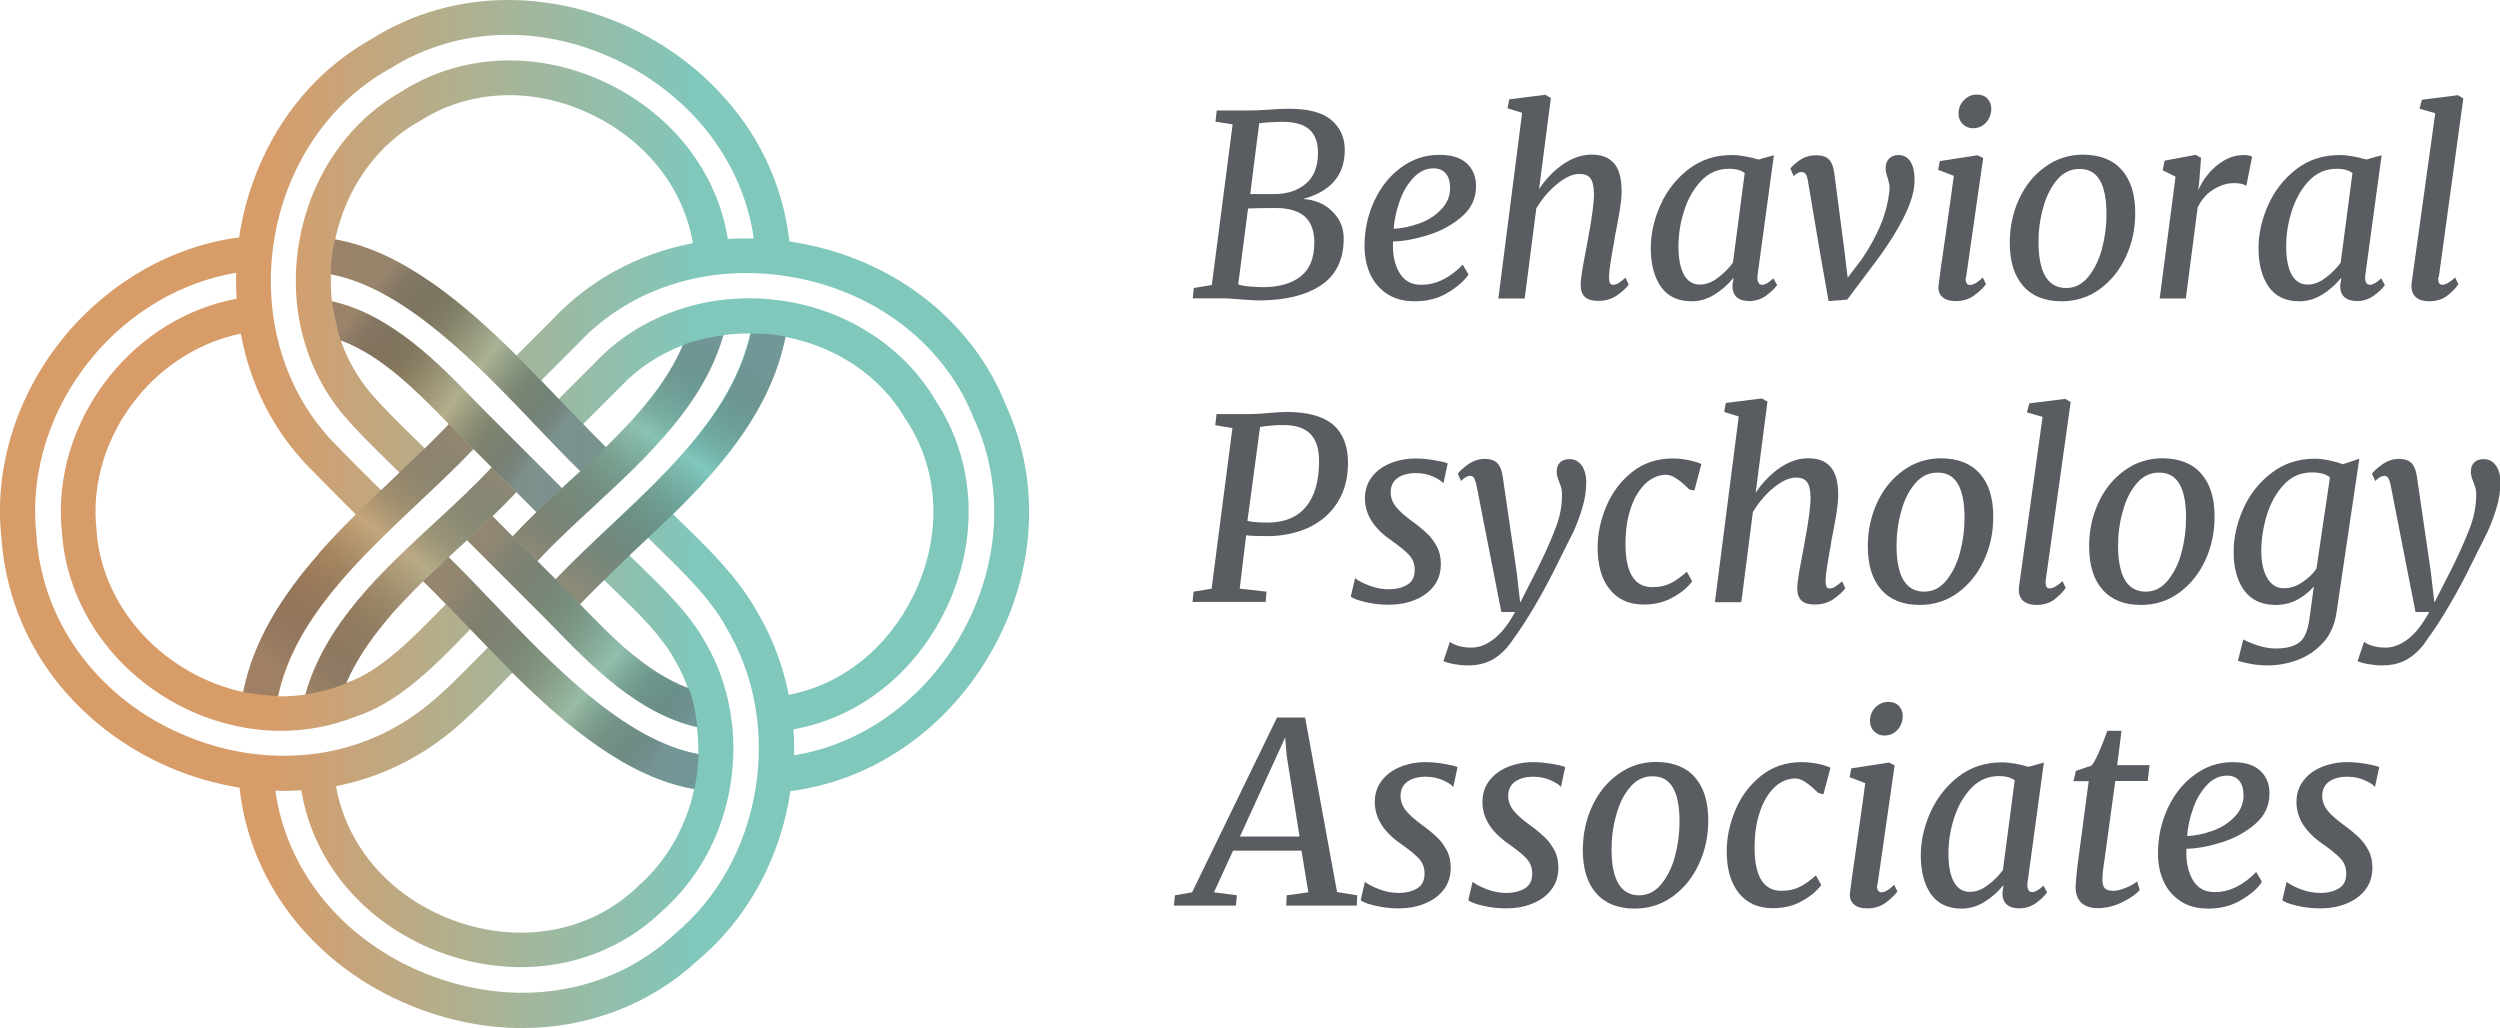 <?xml version="1.0" encoding="utf-8"?>
<!-- Generator: Adobe Illustrator 26.0.3, SVG Export Plug-In . SVG Version: 6.00 Build 0)  -->
<svg version="1.1" id="Logos" xmlns="http://www.w3.org/2000/svg" xmlns:xlink="http://www.w3.org/1999/xlink" x="0px" y="0px"
	 viewBox="0 0 1165.8 479.4" style="enable-background:new 0 0 1165.8 479.4;" xml:space="preserve">
<style type="text/css">
	.st0{display:none;}
	.st1{display:inline;}
	.st2{fill:url(#Symbol_00000067927494026110701410000013007018103808714627_);}
	.st3{opacity:0.69;fill:url(#SVGID_1_);enable-background:new    ;}
	.st4{opacity:0.69;fill:url(#SVGID_00000000223594333615660530000012284785525127724162_);enable-background:new    ;}
	.st5{opacity:0.69;fill:url(#SVGID_00000089552899606296507100000008455575620531726752_);enable-background:new    ;}
	.st6{opacity:0.69;fill:url(#SVGID_00000080899874057379834290000013200718062724093323_);enable-background:new    ;}
	.st7{display:inline;enable-background:new    ;}
	.st8{fill:#595D62;}
	.st9{fill:url(#Symbol_00000037693924772813568840000007814749489428779165_);}
	.st10{opacity:0.69;fill:url(#SVGID_00000173883852502422916830000001882567719151474604_);enable-background:new    ;}
	.st11{opacity:0.69;fill:url(#SVGID_00000178183466574996219130000013094069312356545724_);enable-background:new    ;}
	.st12{opacity:0.69;fill:url(#SVGID_00000031922202347633349230000013767776519310532993_);enable-background:new    ;}
	.st13{opacity:0.69;fill:url(#SVGID_00000068641360799274254300000017993426027567395747_);enable-background:new    ;}
	.st14{enable-background:new    ;}
	.st15{fill:url(#Symbol_00000070107847920027830330000013438445267555378573_);}
	.st16{opacity:0.69;fill:url(#SVGID_00000016781330526521926710000009026806329448314295_);enable-background:new    ;}
	.st17{opacity:0.69;fill:url(#SVGID_00000017506491730850496400000013551576238450101901_);enable-background:new    ;}
	.st18{opacity:0.69;fill:url(#SVGID_00000093166423035363622500000006296449474145931445_);enable-background:new    ;}
	.st19{opacity:0.69;fill:url(#SVGID_00000065037175150574961170000003202099569034577319_);enable-background:new    ;}
</style>
<g id="Symbol_00000170980600593826079970000014280685602881867148_" class="st0">
	<g id="Logo_00000159455570818798826210000010823976883660307103_" class="st1">
		
			<linearGradient id="Symbol_00000054978031855811909460000016643976006041498274_" gradientUnits="userSpaceOnUse" x1="1390.092" y1="263.4" x2="2015.52" y2="263.4" gradientTransform="matrix(1 0 0 -1 0 481)">
			<stop  offset="0.258" style="stop-color:#D89C69"/>
			<stop  offset="0.676" style="stop-color:#80C7BC"/>
		</linearGradient>
		
			<path id="Symbol_00000129908794548216293320000002461541391874340768_" style="fill:url(#Symbol_00000054978031855811909460000016643976006041498274_);" d="
			M2001.8,152.5c-20-50.9-66.2-87.9-123.7-99.1c-2.8-0.5-5.5-1-8.3-1.4c-2.8-25.9-12.3-50.8-27.7-72.6c-15.9-22.5-37.7-41.3-63-54.3
			c-25.2-13-53-19.9-80.3-19.9c-0.2,0-0.4,0-0.7,0c-29.4,0.1-57.7,8.3-82.1,23.6c-22.3,12.5-40.9,30-55.1,52.2
			c-13.1,20.3-21.9,44-25.5,68.6c-40.2,5.2-78.4,26.7-105.8,59.8c-29.3,35.4-43.4,80.3-38.6,123.3c2.2,31.1,13.4,60.6,32.5,85.4
			c17.8,23.2,42,41.7,69.9,53.6c13.7,5.9,28,10,42.4,12.2c6.3,58.4,45.7,108.8,104.7,132.7c22.2,9,44.9,13.4,67.1,13.4
			c39.7,0,77.5-14,106.6-41c31.2-26.2,50.6-63.5,56.5-102.9c48.6-6.1,93-35.9,120-81.2C2019.3,256.9,2023.4,200,2001.8,152.5z
			 M1556.2,54c6.5-45.9,32.8-85.9,70.4-106.8l0.5-0.3c41.6-26.3,94.8-27.4,142.2-2.9c43.7,22.5,72.5,61.7,78.8,106.2
			c-5.3-0.1-10.5,0-15.7,0.3c-6.4-39.7-32.6-74.3-71.6-93.7c-42.4-21.2-89.9-19.5-127.2,4.4c-32.3,18.5-54.7,51.5-61.6,90.5
			s3,77.7,27.1,106.2c7.8,9.2,17.5,18.8,27,28c2.3,2.3,4.6,4.5,6.8,6.7c-0.7,0.6-1.3,1.3-2,1.9c-3.1,2.9-6.2,5.8-9.3,8.8
			c-2.1-2.1-4.3-4.3-6.5-6.5c-7.3-7.3-14.9-14.8-20.8-20.9l-0.1-0.1c-15.6-15.6-26.8-34.7-33.3-56.5
			C1554.7,98.6,1553.1,76.1,1556.2,54z M1867.5,110.1c31.1,6,58,24.1,72.9,49.8l0.3,0.5c20.3,30.6,22.1,70.3,4.8,106.2
			c-15.7,32.6-43.7,54.8-76.1,61c-3.5-17.7-9.9-35-19.4-50.9c-11.2-20.1-27.9-36.4-44-52.2c-2.3-2.3-4.6-4.5-6.8-6.7
			C1830.5,187,1858.6,153.7,1867.5,110.1z M1761.6,224.2c-11.4,10.8-23.2,21.8-34,33.1l-11.1-11.1c10.2-11,21.8-21.8,34.1-33
			c32.9-30.4,66.9-61.8,79-104.3c5.4-0.7,10.9-1.1,16.5-1C1835.6,154.6,1798.1,190,1761.6,224.2z M1765.6,266
			c12.8,12.4,26.1,25.3,34.2,39.6l0.1,0.2c3.4,5.6,6.1,11.6,8.3,17.7c-24.8-9.3-46.2-30.9-65.6-50.9c4.7-4.9,9.5-9.8,14.6-14.7
			C1760,260.6,1762.8,263.3,1765.6,266z M1694.8,320.9c2.3-2.3,4.5-4.6,6.7-6.8c32.7,32.5,70.2,63.7,110.5,70.7
			c-4.9,22.5-16.4,43.5-34,58.9l-0.4,0.4c-29.1,28-72.6,35.6-113.6,19.8c-37.5-14.5-63.5-44.9-69.7-80.9c25.9-5.1,50-16.5,70.3-33.5
			C1674.8,341.3,1685,330.9,1694.8,320.9z M1689.5,271.4c-9.3-9.8-18.2-19.1-26.7-27.3c2.2-2,4.4-4,6.6-6.1c1.5-1.4,3.1-2.8,4.6-4.3
			l46.5,46.5c1.6,1.6,3.2,3.3,4.9,5c23.4,24.2,52.2,54,88.5,62.1c0.6,5.5,0.9,11,0.7,16.5C1769.7,355.4,1725.5,309.1,1689.5,271.4z
			 M1540.5,125.3c7.5,25.2,20.5,47.2,38.5,65.3c6,6.3,13.7,13.9,21,21.2c2.1,2.1,4.2,4.2,6.3,6.2c-7.7,7.6-15.2,15.5-22.4,23.6l0,0
			l-0.4,0.4l0.1,0.1c-21.6,24.7-39.4,52.1-45.7,83.9c-12.8-2.8-25.3-7.8-37-15.1c-30.5-19-49.9-50.1-52.1-83.3v-0.5
			c-3.1-27.7,5.9-56.8,24.6-79.9c16.5-20.3,39-34.2,63-39C1537.5,114,1538.9,119.7,1540.5,125.3z M1645.5,209.9
			c11.4-10.8,22.4-21.1,32.4-31.6l11.1,11.1c-10.2,11-21.8,21.7-34,33c-33.1,30.5-67.3,62.1-79.2,105c-5.5,0.8-11,1.2-16.6,1.1
			C1568.9,282.2,1607.8,245.5,1645.5,209.9z M1641,170.7c-9.1-8.9-18.5-18.2-25.6-26.6c-8-9.4-14.1-20.2-18.1-31.9
			c24.8,9.3,46.3,30.9,65.7,51c-4.7,4.9-9.6,9.8-14.7,14.7C1645.9,175.5,1643.5,173.1,1641,170.7z M1701.6,231.3l-12.1-12.1
			c5-4.8,9.9-9.7,14.5-14.7l12.1,12.1C1711.1,221.4,1706.2,226.3,1701.6,231.3z M1624.5,283L1624.5,283l0.5-0.4l-0.1-0.1
			c6.9-8.2,14.5-16.1,22.5-23.8c4.5,4.3,9.1,9,13.8,13.9c-1.1,1.1-2.2,2.3-3.4,3.4c-17.2,17.6-36.8,37.5-57.2,44.4
			C1606.3,307.1,1614.6,294.7,1624.5,283z M1758.2,177c-4.4-4.3-9.1-9-13.8-13.9c2.8-2.8,5.9-5.9,8.9-8.9
			c5.2-5.2,10.2-10.2,14.1-14.1l0.2-0.2c10.3-10.9,23.1-19.3,37.4-24.7C1795.2,138.2,1777.6,158.1,1758.2,177z M1742.8,191.7
			c-2.2,2-4.3,4-6.5,6c-1.6,1.4-3.1,2.9-4.7,4.3l-46.4-46.4c-1.6-1.7-3.2-3.3-4.9-5c-23.4-24.2-52.1-53.9-88.4-62
			c-0.6-5.4-0.8-10.9-0.6-16.5c44.8,8.5,88.9,54.6,124.8,92.3C1725.4,174.1,1734.3,183.4,1742.8,191.7z M1704.1,121.5
			c-32.6-32.4-69.9-63.5-110.2-70.6c6.6-30.9,24.9-56.8,50.6-71.4l0.5-0.3c30.9-19.9,70.7-21.2,106.4-3.4
			c32.5,16.2,54.4,44.7,60,77.4c-32.7,6.3-62.4,22-85.1,46.1c-5.2,5.2-12.6,12.6-19.4,19.4L1704.1,121.5z M1440.4,305.1
			c-16.6-21.5-26.3-47.1-28.1-74.1v-0.5c-4.2-37.4,8.1-76.6,33.8-107.6c23-27.7,54.4-46.1,87.5-51.6c-0.1,5.3,0,10.5,0.3,15.8
			c-29.4,5.5-57,22.2-76.9,46.8c-22.2,27.4-32.9,62.2-29.2,95.4c2.7,39.9,25.9,77.1,62,99.7c22,13.7,46.7,20.7,71.1,20.7
			c15.6,0,31.1-2.9,45.6-8.8c25.7-8.2,47.5-30.4,66.7-50c1-1,1.9-2,2.9-3c3.5,3.6,7,7.4,10.6,11.1c-2.3,2.3-4.6,4.6-6.9,7.1
			c-9.4,9.6-19.1,19.5-28.4,26.9l-0.2,0.1c-20.7,17.3-46,28-73,30.9c-25.5,2.7-51.9-1.4-76.4-11.8
			C1477.2,341.7,1456,325.4,1440.4,305.1z M1849.1,385.8c-5.9,34.8-23.2,65.8-48.7,87.1l-0.4,0.4c-39.4,36.6-97.4,45.6-151.5,23.7
			c-50.1-20.3-84.1-62.2-91-111c1.7,0.1,3.5,0.1,5.2,0.1c3.5,0,7-0.1,10.5-0.3c7.2,43.8,38.2,80.7,83.1,98
			c16.6,6.4,33.7,9.5,50.3,9.5c31.9,0,62.4-11.6,85.4-33.7c22.2-19.4,37.1-47,42-77.6c4.9-30.7-0.8-61.5-15.9-87
			c-9.6-16.9-24-30.8-37.8-44.3c-2.7-2.6-5.3-5.1-7.8-7.6c1.2-1.1,2.4-2.3,3.6-3.4c2.6-2.4,5.1-4.8,7.7-7.2c2.4,2.4,4.9,4.8,7.3,7.2
			c15.1,14.8,30.7,30,40.4,47.5l0.2,0.3C1848.8,316,1855,351,1849.1,385.8z M1972.4,294c-22.8,38.2-59.5,63.8-99.9,70.4
			c0.1-5.2,0-10.5-0.4-15.7c39.5-7.1,73.6-33.7,92.5-72.9c20.5-42.6,18.3-90.1-6.1-126.9c-19.7-33.6-56.1-56.5-97.4-61.3
			c-41.4-4.8-82.1,9.3-109,37.7c-3.8,3.8-8.8,8.9-14,14c-2.9,2.9-5.8,5.8-8.6,8.5c-3.5-3.7-7.1-7.4-10.7-11.2l2.9-2.9
			c6.9-6.9,14.3-14.3,19.5-19.5l0.2-0.2c32.5-34.6,82-49.4,132.5-39.7c50.4,9.8,90.8,42,108,86.2l0.2,0.6
			C2001.2,202.3,1997.5,251.9,1972.4,294z"/>
	</g>
	<g id="Shadow_00000176001763387315833590000015180565954785091484_" class="st1">
		
			<linearGradient id="SVGID_1_" gradientUnits="userSpaceOnUse" x1="1607.216" y1="394.492" x2="1729.404" y2="299.161" gradientTransform="matrix(1 0 0 -1 0 481)">
			<stop  offset="3.102348e-02" style="stop-color:#857463"/>
			<stop  offset="3.193584e-02" style="stop-color:#847463;stop-opacity:0.998"/>
			<stop  offset="6.744680e-02" style="stop-color:#70655B;stop-opacity:0.929"/>
			<stop  offset="0.106" style="stop-color:#5C5651;stop-opacity:0.854"/>
			<stop  offset="0.151" style="stop-color:#4A4744;stop-opacity:0.768"/>
			<stop  offset="0.202" style="stop-color:#393636;stop-opacity:0.67"/>
			<stop  offset="0.263" style="stop-color:#1F1E1F;stop-opacity:0.55"/>
			<stop  offset="0.347" style="stop-color:#080808;stop-opacity:0.389"/>
			<stop  offset="0.547" style="stop-color:#000000;stop-opacity:0"/>
			<stop  offset="0.669" style="stop-color:#0A0A0A;stop-opacity:0.306"/>
			<stop  offset="0.736" style="stop-color:#222223;stop-opacity:0.476"/>
			<stop  offset="0.79" style="stop-color:#3A3C3E;stop-opacity:0.611"/>
			<stop  offset="0.837" style="stop-color:#494D50;stop-opacity:0.729"/>
			<stop  offset="0.879" style="stop-color:#575F63;stop-opacity:0.836"/>
			<stop  offset="0.917" style="stop-color:#647176;stop-opacity:0.932"/>
			<stop  offset="0.944" style="stop-color:#6C8086"/>
		</linearGradient>
		<path class="st3" d="M1758.2,177c0.6-0.6-16.3,15.4-15.5,14.6c-8.5-8.3-17.4-17.6-26.7-27.4c-35.9-37.7-80-83.9-124.8-92.3
			c-0.7-3.3,1.5-19.5,2.6-21.1c40.3,7.1,77.6,38.2,110.2,70.6C1704.1,121.5,1753.8,172.7,1758.2,177z M1731.6,202
			c0,0-49.7-49.8-51.3-51.5c-23.4-24.2-52.1-53.9-88.4-62c0,2.3,4,21.1,5.4,23.7c24.8,9.3,46.3,30.9,65.7,51l41,41.3l12.1,12.1
			C1714.8,217.8,1732.3,201.3,1731.6,202z"/>
		
			<linearGradient id="SVGID_00000030465125383906136790000001777338025563976606_" gradientUnits="userSpaceOnUse" x1="1731.779" y1="216.957" x2="1834.232" y2="380.819" gradientTransform="matrix(1 0 0 -1 0 481)">
			<stop  offset="4.068302e-02" style="stop-color:#857463"/>
			<stop  offset="5.576620e-02" style="stop-color:#7F7062;stop-opacity:0.971"/>
			<stop  offset="0.121" style="stop-color:#696058;stop-opacity:0.846"/>
			<stop  offset="0.191" style="stop-color:#544F4B;stop-opacity:0.712"/>
			<stop  offset="0.265" style="stop-color:#413E3D;stop-opacity:0.571"/>
			<stop  offset="0.345" style="stop-color:#272526;stop-opacity:0.417"/>
			<stop  offset="0.437" style="stop-color:#0C0C0C;stop-opacity:0.242"/>
			<stop  offset="0.563" style="stop-color:#000000;stop-opacity:0"/>
			<stop  offset="0.615" style="stop-color:#171717;stop-opacity:0.145"/>
			<stop  offset="0.684" style="stop-color:#393B3D;stop-opacity:0.341"/>
			<stop  offset="0.765" style="stop-color:#4E5356;stop-opacity:0.567"/>
			<stop  offset="0.852" style="stop-color:#616D71;stop-opacity:0.812"/>
			<stop  offset="0.919" style="stop-color:#6C8086"/>
		</linearGradient>
		<path style="opacity:0.69;fill:url(#SVGID_00000030465125383906136790000001777338025563976606_);enable-background:new    ;" d="
			M1867.5,110.1c-8.9,43.6-37.1,76.9-68.3,107.7c0,0-51.8,48.9-56.6,54.8l0.1,0.1c-1.3-1.3-41.1-41.3-41.1-41.3
			c4.6-5,9.5-9.9,14.5-14.7l15.5-14.6c1.6-1.4,9-8.3,11.2-10.3l15.4-14.6c19.4-18.9,37-38.9,46.7-61.7c5.1-3.3,24.7-6.3,24.7-6.3
			c-12.1,42.5-46.1,73.9-79,104.3c-12.2,11.3-23.8,22-34.1,33l11.1,11.1c10.8-11.3,22.5-22.4,34-33.2
			c36.4-34.3,73.9-69.6,84.5-116.2C1854.7,108,1862.6,108.6,1867.5,110.1z"/>
		
			<linearGradient id="SVGID_00000153668443823132893180000015068516641594581135_" gradientUnits="userSpaceOnUse" x1="1667.138" y1="236.548" x2="1820.805" y2="108.45" gradientTransform="matrix(1 0 0 -1 0 481)">
			<stop  offset="5.209834e-02" style="stop-color:#857463"/>
			<stop  offset="7.433778e-02" style="stop-color:#7C6E60;stop-opacity:0.957"/>
			<stop  offset="0.133" style="stop-color:#665E57;stop-opacity:0.841"/>
			<stop  offset="0.196" style="stop-color:#524D4A;stop-opacity:0.718"/>
			<stop  offset="0.265" style="stop-color:#403C3C;stop-opacity:0.584"/>
			<stop  offset="0.34" style="stop-color:#252424;stop-opacity:0.436"/>
			<stop  offset="0.429" style="stop-color:#0B0B0B;stop-opacity:0.263"/>
			<stop  offset="0.563" style="stop-color:#000000;stop-opacity:0"/>
			<stop  offset="0.629" style="stop-color:#0D0D0E;stop-opacity:0.217"/>
			<stop  offset="0.681" style="stop-color:#282829;stop-opacity:0.392"/>
			<stop  offset="0.73" style="stop-color:#3F4144;stop-opacity:0.552"/>
			<stop  offset="0.775" style="stop-color:#4F5558;stop-opacity:0.703"/>
			<stop  offset="0.819" style="stop-color:#5E696D;stop-opacity:0.848"/>
			<stop  offset="0.86" style="stop-color:#6B7D84;stop-opacity:0.986"/>
			<stop  offset="0.865" style="stop-color:#6C8086"/>
		</linearGradient>
		<path style="opacity:0.69;fill:url(#SVGID_00000153668443823132893180000015068516641594581135_);enable-background:new    ;" d="
			M1812,384.9c-40.4-7-77.8-38.2-110.5-70.7c-0.1,0-40.3-41.5-40.3-41.6c-4.8-4.9-9.4-9.6-13.8-13.9c0,0,15.5-14.6,15.4-14.6
			c8.5,8.2,17.4,17.6,26.7,27.3c36,37.8,80.2,84.1,125.1,92.4C1814.6,369.2,1813.4,379.8,1812,384.9z M1808.2,323.5
			c-24.8-9.3-46.2-30.9-65.6-50.9l-53.2-53.4c-0.1,0-15.5,14.6-15.5,14.6s49.7,49.8,51.3,51.5c23.4,24.2,52.2,54,88.5,62.1
			C1813.8,343,1811.1,327.7,1808.2,323.5z"/>
		
			<linearGradient id="SVGID_00000036223698233660283570000000363287868234822544_" gradientUnits="userSpaceOnUse" x1="1568.831" y1="162.75" x2="1681.75" y2="306.101" gradientTransform="matrix(1 0 0 -1 0 481)">
			<stop  offset="0" style="stop-color:#857463"/>
			<stop  offset="2.478558e-02" style="stop-color:#7C6E60;stop-opacity:0.956"/>
			<stop  offset="8.937100e-02" style="stop-color:#665E57;stop-opacity:0.841"/>
			<stop  offset="0.159" style="stop-color:#514D4A;stop-opacity:0.718"/>
			<stop  offset="0.234" style="stop-color:#3F3C3C;stop-opacity:0.585"/>
			<stop  offset="0.317" style="stop-color:#252424;stop-opacity:0.437"/>
			<stop  offset="0.415" style="stop-color:#0B0B0B;stop-opacity:0.263"/>
			<stop  offset="0.563" style="stop-color:#000000;stop-opacity:0"/>
			<stop  offset="0.628" style="stop-color:#131213;stop-opacity:0.163"/>
			<stop  offset="0.702" style="stop-color:#333131;stop-opacity:0.348"/>
			<stop  offset="0.78" style="stop-color:#4C4846;stop-opacity:0.544"/>
			<stop  offset="0.861" style="stop-color:#655D56;stop-opacity:0.748"/>
			<stop  offset="0.944" style="stop-color:#7F7062;stop-opacity:0.956"/>
			<stop  offset="0.962" style="stop-color:#857463"/>
		</linearGradient>
		<path style="opacity:0.69;fill:url(#SVGID_00000036223698233660283570000000363287868234822544_);enable-background:new    ;" d="
			M1537.9,326c6.3-31.8,24.1-59.2,45.7-83.9l-0.1-0.1l0.4-0.4l0,0c7.1-8.1,14.7-16,22.4-23.6c-0.1-0.1,41.9-40.2,41.9-40.1
			c5.1-4.9,10-9.8,14.7-14.7c-1.4-1.4,14.9,15.1,14.9,15.1c-10,10.5-20.9,20.8-32.4,31.6c-37.7,35.6-76.6,72.3-86.4,118.5
			C1556.5,328.6,1540.9,326.8,1537.9,326z M1688.9,189.4c-10.2,11-21.8,21.7-34,33c-33.1,30.5-67.3,62.1-79.2,105
			c3.6,0,21.6-4.6,24.9-6.9c5.7-13.3,14-25.7,23.9-37.4l0.1,0.1l0.4-0.4l-0.1-0.1c6.9-8.2,14.5-16.1,22.5-23.8
			c0-0.1,42.1-39.5,42.1-39.5c5-4.8,9.9-9.7,14.5-14.7L1688.9,189.4z"/>
	</g>
</g>
<g id="Vertical">
	<g id="Logo_00000086659339321320371340000014550020396355793074_" class="st0">
		<g class="st7">
			<path class="st8" d="M-1463.9,486.8c1.5-0.1,2.7-0.2,3.5-0.2c4.4-0.3,7.8-0.5,10.3-0.5c9.3,0,16,1.8,20.1,5.4
				c4.1,3.6,6.1,8.2,6.1,13.8c0,6-1.7,10.9-5,14.7c-3.3,3.8-8.2,6.5-14.5,8.2c5.5,0.3,10,2.2,13.6,5.7c3.6,3.5,5.4,7.7,5.4,12.7
				c0,9.9-3.6,17.2-10.7,21.9c-7.2,4.7-16.8,7-29,7c-1.8,0-4.7-0.2-8.6-0.5c-3.9-0.3-6.6-0.5-7.9-0.5h-14.2l0.5-4.8l8.4-1.4
				l9.7-74.9l-8-1.3l0.6-5.2h15.8C-1466.8,486.9-1465.5,486.9-1463.9,486.8z M-1468.2,569c2.4,0.2,4.4,0.3,6.1,0.3
				c7.5,0,13.4-1.7,17.6-5c4.3-3.3,6.4-8.6,6.4-15.9c0-5.3-1.5-9.3-4.4-12c-3-2.6-7.5-4-13.6-4c-5.3,0-9.6,0.1-12.9,0.2l-4.6,35.4
				C-1472.4,568.5-1470.6,568.8-1468.2,569z M-1464.5,525.9h7.7c6,0,10.9-1.6,14.7-4.8c3.8-3.2,5.7-8,5.7-14.4c0-4.9-1.3-8.5-4-10.9
				c-2.7-2.4-6.9-3.6-12.7-3.6c-1.4,0-3.2,0.1-5.4,0.2c-2.2,0.1-4,0.3-5.3,0.5l-4.2,33H-1464.5z"/>
			<path class="st8" d="M-1375.9,571.9c-4.5,2.7-9.6,4-15.2,4c-5.4,0-9.8-1.2-13.3-3.6c-3.5-2.4-6.1-5.5-7.8-9.4
				c-1.7-3.9-2.5-8.1-2.5-12.6c0-7.6,1.5-14.7,4.6-21.3c3.1-6.6,7.3-11.8,12.6-15.6c5.3-3.9,11.2-5.8,17.7-5.8c5.7,0,9.9,1.3,12.8,4
				c2.9,2.7,4.3,6.2,4.3,10.6c0,5.7-2.2,10.4-6.6,14.2c-4.4,3.8-9.6,6.7-15.7,8.6c-6.1,1.9-11.5,2.9-16.4,3
				c-0.3,5.6,0.6,10.3,2.8,14.3c2.2,3.9,5.6,5.9,10.3,5.9c3.5,0,7-0.8,10.3-2.5c3.3-1.7,6.4-4,9.1-6.9l2.7,4.6
				C-1368.1,566.3-1371.4,569.2-1375.9,571.9z M-1391.9,518.3c-2.7,2.9-4.9,6.5-6.4,10.9c-1.6,4.4-2.5,8.7-2.8,12.9
				c3.8-0.2,7.7-1,11.9-2.5c4.1-1.5,7.6-3.7,10.3-6.6c2.8-2.9,4.1-6.2,4.1-9.9c0-3-0.7-5.3-2-6.8c-1.3-1.6-3.2-2.4-5.7-2.4
				C-1386.1,513.9-1389.2,515.4-1391.9,518.3z"/>
			<path class="st8" d="M-1322.1,512c4.4-3,8.8-4.5,13.4-4.5c4.5,0,7.9,1.3,10.3,4c2.4,2.7,3.6,7.1,3.6,13.2c0,2.8-0.5,6.8-1.4,11.9
				c-0.9,5.1-1.5,8-1.7,8.8c-0.2,1.3-0.3,2.4-0.5,3.4c-0.2,1-0.4,1.8-0.5,2.5c-0.4,2.4-0.8,4.9-1.2,7.4c-0.4,2.5-0.6,4.6-0.6,6.1
				c0,2.3,0.6,3.4,1.8,3.4c0.9,0,1.7-0.2,2.5-0.7c0.8-0.5,1.9-1.3,3.4-2.6l1.5,3.2c-1.1,1.6-2.9,3.2-5.4,5c-2.5,1.7-5.4,2.6-8.7,2.6
				c-3,0-5.1-0.6-6.4-1.9c-1.3-1.3-1.9-3.1-1.9-5.5c0-2.3,0.6-6.7,1.9-13.3l1.2-6.4l0.5-2.8c1.7-9.2,2.6-15.9,2.6-19.9
				c-0.1-3.6-0.6-6.1-1.7-7.4c-1-1.3-2.7-2-5.1-2c-3.1,0-6.6,1.6-10.4,4.7c-3.8,3.1-7.1,7-9.7,11.4l-5.4,42h-12.3l11.1-86.6
				l-6.8-2.1l0.8-4.2l16.8-2.1l2.6,1.5l-5.5,42.5C-1330.2,518.8-1326.5,515-1322.1,512z"/>
			<path class="st8" d="M-1231.5,564.8c0,1.2,0.2,2,0.6,2.6c0.4,0.6,1,0.8,1.7,0.8c1.3,0,3-1,5.2-3l1.7,3.1c-0.9,1.4-2.5,3-4.9,4.8
				c-2.4,1.8-5.1,2.7-8.1,2.7c-2.4,0-4.4-0.6-5.8-1.8c-1.4-1.2-2.1-3.1-2-5.7l0.5-3.4c-2.5,3.1-5.4,5.7-8.8,7.8
				c-3.3,2.1-6.9,3.2-10.8,3.2c-6.4,0-11.1-2.3-14.3-6.8c-3.1-4.5-4.7-10.5-4.7-17.9c0-6.8,1.5-13.5,4.5-20.2
				c3-6.7,7.4-12.3,13.1-16.7c5.7-4.4,12.5-6.6,20.2-6.6c1.8,0,3.9,0.2,6.1,0.6c2.3,0.4,4.4,0.9,6.3,1.5l7.2-2l-7.6,55.8
				C-1231.5,563.8-1231.5,564.2-1231.5,564.8z M-1244.7,514c-5,0-9.3,1.8-12.9,5.5c-3.5,3.7-6.2,8.3-8,13.9
				c-1.8,5.5-2.7,11.1-2.7,16.7c0,5.7,0.8,10,2.5,13.2c1.7,3.1,4.2,4.7,7.5,4.7c2.8,0,5.5-1,8.3-3.1c2.8-2.1,5.2-4.5,7.1-7.1
				l5.5-41.8C-1239.2,514.7-1241.7,514-1244.7,514z"/>
			<path class="st8" d="M-1210.8,515.6c-0.7,0-1.3,0.2-1.9,0.5c-0.6,0.3-1.2,0.8-1.9,1.4l-1.5-3.5c0.8-1.2,2.3-2.5,4.5-4
				c2.2-1.5,4.7-2.2,7.5-2.2c2.8,0,4.8,0.7,6,2c1.3,1.3,2,3.3,2.4,5.9l4.8,36.6l1.5,12.6l6.7-8.8c3.7-5.5,6.6-10.8,8.7-15.9
				c2.1-5.1,3.5-10.4,4.1-16.1c0.1-1.3,0-2.7-0.4-4c-0.3-1.3-0.5-2-0.6-2.2c-0.6-1.7-0.8-3-0.8-4c0-1.9,0.5-3.4,1.6-4.5
				c1.1-1.1,2.5-1.7,4.3-1.7c2.5,0,4.4,1,5.7,3.1c1.3,2.1,1.9,4.9,1.9,8.3c0.1,5.3-1.8,11.5-5.6,18.8c-3.8,7.2-8.7,14.7-14.6,22.3
				l-11.2,14.9l-8.7,0.7l-3.8-21.5l-6.3-34.9C-1208.4,516.9-1209.3,515.7-1210.8,515.6z"/>
			<path class="st8" d="M-1134.4,565.3c0,0.9,0.2,1.7,0.5,2.2c0.4,0.5,0.8,0.8,1.4,0.8c0.9,0,1.8-0.3,2.7-0.8c0.9-0.5,2-1.4,3.4-2.7
				l1.5,3.1c-1.2,1.7-3,3.4-5.4,5.2c-2.4,1.8-5.3,2.7-8.6,2.7c-2.8,0-4.9-0.6-6.3-1.9c-1.5-1.3-2.1-3.1-1.8-5.5
				c0.4-3.5,1.4-10.9,3.1-22.3c2.2-15.3,3.5-24.8,4-28.7l-7.3-2.8l0.8-4.1l17.5-2.7l2.7,1.3l-7.9,55.1L-1134.4,565.3z
				 M-1135.8,493.2c-1.3-1.3-1.9-3-1.9-4.8c0-2.4,0.8-4.5,2.5-6.3c1.7-1.7,3.7-2.6,6-2.6c2.1,0,3.8,0.6,5,1.9
				c1.2,1.3,1.8,2.9,1.8,4.8c-0.1,2.5-0.9,4.6-2.5,6.4c-1.6,1.7-3.6,2.6-6.1,2.6C-1132.9,495.2-1134.5,494.5-1135.8,493.2z"/>
			<path class="st8" d="M-1061.6,514.6c4.2,4.7,6.3,11.4,6.3,20.2c0,7.2-1.4,13.9-4.3,20.2c-2.9,6.3-6.9,11.3-12.2,15.2
				c-5.2,3.8-11.2,5.7-17.8,5.7c-7.8,0-13.8-2.4-17.9-7.1c-4.2-4.7-6.3-11.4-6.3-20.2c0-7.2,1.4-14,4.3-20.3
				c2.9-6.3,6.9-11.3,12.2-15.1c5.2-3.8,11.2-5.7,17.8-5.7C-1071.8,507.6-1065.8,509.9-1061.6,514.6z M-1091.7,519.2
				c-2.9,3.4-5.1,7.7-6.5,13c-1.5,5.2-2.2,10.6-2.2,16c0,14.3,4.3,21.5,12.9,21.5c4,0,7.4-1.7,10.3-5.2c2.8-3.5,5-7.8,6.4-13.1
				c1.4-5.3,2.1-10.6,2.1-16c0-14.2-4.1-21.2-12.4-21.2C-1085.3,514-1088.8,515.8-1091.7,519.2z"/>
			<path class="st8" d="M-1021.3,516.6c2.1-2.6,4.6-4.7,7.5-6.4c2.9-1.7,6-2.5,9.2-2.5c1.9,0,3.1,0.3,3.8,0.8l-2.7,13.6
				c-1.2-0.9-3.1-1.3-5.8-1.3c-3.2,0-6.4,1-9.6,3c-3.2,2-5.6,4.8-7.3,8.4l-5.5,42.4h-12.2l7.4-56.8l-6-3l0.9-4.5l14.5-2.7l2.5,1.4
				l-0.8,10.6l-0.5,4.6C-1024.9,521.7-1023.4,519.1-1021.3,516.6z"/>
			<path class="st8" d="M-948.1,564.8c0,1.2,0.2,2,0.6,2.6c0.4,0.6,1,0.8,1.7,0.8c1.3,0,3-1,5.2-3l1.7,3.1c-0.9,1.4-2.5,3-4.9,4.8
				c-2.4,1.8-5.1,2.7-8.1,2.7c-2.4,0-4.4-0.6-5.8-1.8c-1.4-1.2-2.1-3.1-2-5.7l0.5-3.4c-2.5,3.1-5.4,5.7-8.8,7.8
				c-3.3,2.1-6.9,3.2-10.8,3.2c-6.4,0-11.1-2.3-14.3-6.8c-3.1-4.5-4.7-10.5-4.7-17.9c0-6.8,1.5-13.5,4.5-20.2
				c3-6.7,7.4-12.3,13.1-16.7c5.7-4.4,12.5-6.6,20.2-6.6c1.8,0,3.9,0.2,6.1,0.6c2.3,0.4,4.4,0.9,6.3,1.5l7.2-2l-7.6,55.8
				C-948.1,563.8-948.1,564.2-948.1,564.8z M-961.3,514c-5,0-9.3,1.8-12.9,5.5c-3.5,3.7-6.2,8.3-8,13.9c-1.8,5.5-2.7,11.1-2.7,16.7
				c0,5.7,0.8,10,2.5,13.2c1.7,3.1,4.2,4.7,7.5,4.7c2.8,0,5.5-1,8.3-3.1c2.8-2.1,5.2-4.5,7.1-7.1l5.5-41.8
				C-955.8,514.7-958.3,514-961.3,514z"/>
			<path class="st8" d="M-914,565.4c0,1.9,0.6,2.8,1.9,2.8c1.5,0,3.5-1.1,6-3.4l1.5,3.1c-1.1,1.7-2.8,3.5-5.1,5.3
				c-2.3,1.8-5.2,2.7-8.6,2.7c-2.5,0-4.5-0.6-6-1.8c-1.5-1.2-2.2-3-2.2-5.5c0-0.5,0.1-1.2,0.2-2.1c0.1-0.9,0.2-1.6,0.3-2l10.6-76.3
				l-7.3-2.1l1.1-4.2l16.8-2.1l2.5,1.5l-11.4,83.1C-914,564.4-914,564.8-914,565.4z"/>
			<path class="st8" d="M-834.3,486.4c3.8-0.3,6.6-0.5,8.6-0.5c9.8,0,17,2,21.6,5.9c4.6,3.9,7,9.9,7,17.8c0,7.2-1.6,13.3-4.9,18.5
				c-3.3,5.2-7.7,9-13.4,11.7c-5.7,2.6-12.1,4-19.2,4c-4.8,0-8.1-0.1-10-0.4l-3,24.9l12.5,1.4l-0.4,4.8h-34.1l0.5-4.8l8.4-1.4
				l9.7-74.9l-8-1.3l0.6-5.2h14.9C-841.4,486.9-838.3,486.8-834.3,486.4z M-834.2,537.5c7.7-0.1,13.6-2.6,17.6-7.5
				c4-4.9,6-11.9,6-21.1c0-5.7-1.3-9.9-4-12.7c-2.7-2.8-6.9-4.2-12.6-4.2c-3.6,0-7.2,0.3-10.9,0.9l-5.9,43.8
				C-841.5,537.3-838.2,537.5-834.2,537.5z"/>
			<path class="st8" d="M-757.3,516.1c-2.4-1.1-5.1-1.7-8.2-1.7c-3.5,0-6.4,0.8-8.5,2.3s-3.2,3.8-3.2,6.7c0,2.5,0.9,4.8,2.6,6.9
				c1.7,2.1,4.3,4.3,7.7,6.8c2.8,2,5,3.9,6.7,5.5c1.7,1.6,3.2,3.6,4.5,6c1.3,2.4,1.9,5.1,1.9,8.1c0,4.1-1.1,7.6-3.3,10.4
				c-2.2,2.9-5.2,5-8.9,6.5c-3.7,1.5-7.8,2.2-12.2,2.2c-3.5,0-7.1-0.4-10.6-1.2s-5.9-1.7-7-2.6l2-8.6c1.6,1.3,3.8,2.4,6.7,3.5
				c2.9,1.1,5.9,1.7,9.1,1.7c3.3,0,6.1-0.7,8.5-2.1c2.4-1.4,3.5-3.7,3.5-7c0-2.8-0.9-5.1-2.8-7.1c-1.9-2-4.7-4.2-8.4-6.8
				c-8-5.6-12-12-12-19.4c0-3.7,1-7,3.1-9.8c2.1-2.8,4.9-5,8.6-6.5c3.6-1.5,7.6-2.3,12-2.3c2.8,0,5.7,0.3,8.7,0.8c3,0.5,5,1,6.2,1.5
				l-2,9.3C-753.4,518.2-754.9,517.2-757.3,516.1z"/>
			<path class="st8" d="M-738.5,516.5c-0.4-0.5-0.9-0.8-1.7-0.8c-1.2,0-2.6,0.8-4.2,2.4l-1.5-3.4c0.9-1.3,2.5-2.7,4.9-4.4
				c2.4-1.7,4.9-2.5,7.6-2.5c2.8,0,4.7,0.7,6,2c1.2,1.3,2,3.3,2.4,5.9l6.5,44.5l1.7,14.6l7.6-14.9l1.7-3.4c3.5-7.2,6-13.1,7.7-17.8
				c1.7-4.7,2.5-9.5,2.5-14.3c0-1.5-0.2-2.8-0.6-3.9c-0.4-1.1-0.6-1.7-0.7-1.9c-0.8-1.9-1.2-3.5-1.2-4.8c0-1.9,0.5-3.3,1.6-4.4
				c1.1-1,2.5-1.5,4.4-1.5c2.4,0,4.3,1,5.7,3c1.4,2,2.1,4.6,2.1,7.8c0,3.9-0.6,8-1.9,12.2c-1.3,4.2-2.7,7.9-4.2,11.1
				c-1.6,3.2-3.9,7.7-6.8,13.6c-3.5,7.2-7.1,14-11,20.6s-7.2,11.7-10,15.4c-2.5,4-5.5,7.1-9,9.3c-3.5,2.2-7.6,3.2-12.4,3.2
				c-1.9,0-4-0.2-6.3-0.6c-2.3-0.4-3.9-0.9-5-1.4l3-9c0.9,0.7,2.2,1.3,4,1.9c1.8,0.5,3.8,0.8,6,0.8c3.5,0,7-1.3,10.5-4
				c3.5-2.7,6.8-6.9,9.9-12.6h-6.4l-11.7-59.7C-737.8,517.9-738.1,517-738.5,516.5z"/>
			<path class="st8" d="M-648.6,515.2c-3.6,0-6.9,1.4-9.8,4.1c-2.9,2.8-5.2,6.6-6.8,11.4c-1.7,4.9-2.5,10.5-2.5,16.8
				c0,13.4,4.2,20.1,12.5,20.1c3.3,0,6.1-0.6,8.5-1.8c2.4-1.2,4.9-3,7.6-5.4l2.5,4.5c-2,2.7-4.9,5.2-8.9,7.4
				c-3.9,2.3-8.5,3.4-13.8,3.4c-6.7,0-11.9-2.3-15.7-7c-3.8-4.7-5.7-11.2-5.7-19.6c0-6.4,1.4-12.9,4.1-19.3
				c2.7-6.4,6.7-11.7,12-15.9c5.3-4.2,11.6-6.3,18.8-6.3c2.3,0,4.7,0.2,7.2,0.7c2.5,0.5,4.6,1.1,6.3,1.9l-3.3,12.4l-2.4-0.6
				C-642.5,517.5-646,515.2-648.6,515.2z"/>
			<path class="st8" d="M-595.8,512c4.4-3,8.8-4.5,13.4-4.5c4.5,0,7.9,1.3,10.3,4c2.4,2.7,3.6,7.1,3.6,13.2c0,2.8-0.5,6.8-1.4,11.9
				c-0.9,5.1-1.5,8-1.7,8.8c-0.2,1.3-0.3,2.4-0.5,3.4c-0.2,1-0.4,1.8-0.5,2.5c-0.4,2.4-0.8,4.9-1.2,7.4c-0.4,2.5-0.6,4.6-0.6,6.1
				c0,2.3,0.6,3.4,1.8,3.4c0.9,0,1.7-0.2,2.5-0.7c0.8-0.5,1.9-1.3,3.4-2.6l1.5,3.2c-1.1,1.6-2.9,3.2-5.4,5c-2.5,1.7-5.4,2.6-8.7,2.6
				c-3,0-5.1-0.6-6.4-1.9c-1.3-1.3-1.9-3.1-1.9-5.5c0-2.3,0.6-6.7,1.9-13.3l1.2-6.4l0.5-2.8c1.7-9.2,2.6-15.9,2.6-19.9
				c-0.1-3.6-0.6-6.1-1.7-7.4c-1-1.3-2.7-2-5.1-2c-3.1,0-6.6,1.6-10.4,4.7c-3.8,3.1-7.1,7-9.7,11.4l-5.4,42H-626l11.1-86.6l-6.8-2.1
				l0.8-4.2l16.8-2.1l2.6,1.5l-5.5,42.5C-603.9,518.8-600.2,515-595.8,512z"/>
			<path class="st8" d="M-502.5,514.6c4.2,4.7,6.3,11.4,6.3,20.2c0,7.2-1.4,13.9-4.3,20.2c-2.9,6.3-6.9,11.3-12.2,15.2
				c-5.2,3.8-11.2,5.7-17.8,5.7c-7.8,0-13.8-2.4-17.9-7.1c-4.2-4.7-6.3-11.4-6.3-20.2c0-7.2,1.4-14,4.3-20.3
				c2.9-6.3,6.9-11.3,12.2-15.1c5.2-3.8,11.2-5.7,17.8-5.7C-512.7,507.6-506.7,509.9-502.5,514.6z M-532.6,519.2
				c-2.9,3.4-5.1,7.7-6.5,13c-1.5,5.2-2.2,10.6-2.2,16c0,14.3,4.3,21.5,12.9,21.5c4,0,7.4-1.7,10.3-5.2c2.8-3.5,5-7.8,6.4-13.1
				c1.4-5.3,2.1-10.6,2.1-16c0-14.2-4.1-21.2-12.4-21.2C-526.2,514-529.7,515.8-532.6,519.2z"/>
			<path class="st8" d="M-471.8,565.4c0,1.9,0.6,2.8,1.9,2.8c1.5,0,3.5-1.1,6-3.4l1.5,3.1c-1.1,1.7-2.8,3.5-5.1,5.3
				c-2.3,1.8-5.2,2.7-8.6,2.7c-2.5,0-4.5-0.6-6-1.8c-1.5-1.2-2.2-3-2.2-5.5c0-0.5,0.1-1.2,0.2-2.1c0.1-0.9,0.2-1.6,0.3-2l10.6-76.3
				l-7.3-2.1l1.1-4.2l16.8-2.1l2.5,1.5l-11.4,83.1C-471.8,564.4-471.8,564.8-471.8,565.4z"/>
			<path class="st8" d="M-399.3,514.6c4.2,4.7,6.3,11.4,6.3,20.2c0,7.2-1.4,13.9-4.3,20.2c-2.9,6.3-6.9,11.3-12.2,15.2
				c-5.2,3.8-11.2,5.7-17.8,5.7c-7.8,0-13.8-2.4-17.9-7.1c-4.2-4.7-6.3-11.4-6.3-20.2c0-7.2,1.4-14,4.3-20.3
				c2.9-6.3,6.9-11.3,12.2-15.1c5.2-3.8,11.2-5.7,17.8-5.7C-409.4,507.6-403.5,509.9-399.3,514.6z M-429.4,519.2
				c-2.9,3.4-5.1,7.7-6.5,13c-1.5,5.2-2.2,10.6-2.2,16c0,14.3,4.3,21.5,12.9,21.5c4,0,7.4-1.7,10.3-5.2c2.8-3.5,5-7.8,6.4-13.1
				c1.4-5.3,2.1-10.6,2.1-16c0-14.2-4.1-21.2-12.4-21.2C-423,514-426.5,515.8-429.4,519.2z"/>
			<path class="st8" d="M-342.4,593.5c-3.4,3.7-7.4,6.4-12,8.1c-4.6,1.7-9.3,2.5-14,2.5c-2.4,0-5-0.2-7.7-0.7s-4.7-1-6-1.5l2.5-9.9
				c1.7,0.9,4,1.9,6.8,2.8c2.8,0.9,5.6,1.4,8.4,1.4c5,0,8.6-1,11-2.9c2.4-1.9,3.9-5.5,4.6-10.7l2.1-15.3c-2.2,2.5-4.8,4.6-7.8,6.2
				c-3,1.6-6.4,2.4-10,2.4c-6.5,0-11.4-2.3-14.7-6.8c-3.3-4.5-4.9-10.5-4.9-17.9c0-6.8,1.5-13.5,4.5-20.2c3-6.7,7.4-12.3,13.2-16.7
				c5.7-4.4,12.5-6.6,20.2-6.6c2.1,0,4.4,0.3,6.8,0.8c2.4,0.5,4.5,1.1,6.2,1.8l7.7-2.6l-10.6,71.5C-336.9,585-339,589.8-342.4,593.5
				z M-347.6,514c-5.2,0-9.6,1.9-13.1,5.7c-3.5,3.8-6.2,8.5-7.9,14.1c-1.7,5.6-2.6,11.2-2.6,16.6c0,5.5,0.9,9.8,2.8,12.9
				c1.8,3.1,4.4,4.7,7.7,4.7c3,0,5.9-0.9,8.6-2.8c2.8-1.8,5-4,6.6-6.3l6.3-42.6C-341.3,514.8-344.1,514-347.6,514z"/>
			<path class="st8" d="M-312.2,516.5c-0.4-0.5-0.9-0.8-1.7-0.8c-1.2,0-2.6,0.8-4.2,2.4l-1.5-3.4c0.9-1.3,2.5-2.7,4.9-4.4
				c2.4-1.7,4.9-2.5,7.6-2.5c2.8,0,4.7,0.7,6,2c1.2,1.3,2,3.3,2.4,5.9l6.5,44.5l1.7,14.6l7.6-14.9l1.7-3.4c3.5-7.2,6-13.1,7.7-17.8
				c1.7-4.7,2.5-9.5,2.5-14.3c0-1.5-0.2-2.8-0.6-3.9c-0.4-1.1-0.6-1.7-0.7-1.9c-0.8-1.9-1.2-3.5-1.2-4.8c0-1.9,0.5-3.3,1.6-4.4
				c1.1-1,2.5-1.5,4.4-1.5c2.4,0,4.3,1,5.7,3c1.4,2,2.1,4.6,2.1,7.8c0,3.9-0.6,8-1.9,12.2c-1.3,4.2-2.7,7.9-4.2,11.1
				c-1.6,3.2-3.9,7.7-6.8,13.6c-3.5,7.2-7.1,14-11,20.6s-7.2,11.7-10,15.4c-2.5,4-5.5,7.1-9,9.3c-3.5,2.2-7.6,3.2-12.4,3.2
				c-1.9,0-4-0.2-6.3-0.6c-2.3-0.4-3.9-0.9-5-1.4l3-9c0.9,0.7,2.2,1.3,4,1.9c1.8,0.5,3.8,0.8,6,0.8c3.5,0,7-1.3,10.5-4
				c3.5-2.7,6.8-6.9,9.9-12.6h-6.4l-11.7-59.7C-311.5,517.9-311.8,517-312.2,516.5z"/>
		</g>
		<g class="st7">
			<path class="st8" d="M-1102.6,628.4l14.9,81.4l9.4,1.5l-0.2,4.8h-32.9l0.2-4.8l10.1-1.4l-3.2-19.4h-31.9l-8.9,19.4l10.7,1.4
				l-0.5,4.8h-28.9l0.5-4.8l8-1.4l39.6-81.5H-1102.6z M-1133,683.9h27.8l-6-37.8l-0.7-8.4L-1133,683.9z"/>
			<path class="st8" d="M-1038.2,657.7c-2.4-1.1-5.1-1.7-8.2-1.7c-3.5,0-6.4,0.8-8.5,2.3c-2.1,1.5-3.2,3.8-3.2,6.7
				c0,2.5,0.9,4.8,2.6,6.9c1.7,2.1,4.3,4.3,7.7,6.8c2.8,2,5,3.9,6.7,5.5c1.7,1.6,3.2,3.6,4.5,6c1.3,2.4,1.9,5.1,1.9,8.1
				c0,4.1-1.1,7.6-3.3,10.4c-2.2,2.9-5.2,5-8.9,6.5c-3.7,1.5-7.8,2.2-12.2,2.2c-3.5,0-7.1-0.4-10.6-1.2s-5.9-1.7-7-2.6l2-8.6
				c1.6,1.3,3.8,2.4,6.7,3.5c2.9,1.1,5.9,1.7,9.1,1.7c3.3,0,6.1-0.7,8.5-2.1c2.4-1.4,3.5-3.7,3.5-7c0-2.8-0.9-5.1-2.8-7.1
				c-1.9-2-4.7-4.2-8.4-6.8c-8-5.6-12-12-12-19.4c0-3.7,1-7,3.1-9.8c2.1-2.8,4.9-5,8.6-6.5c3.6-1.5,7.6-2.3,12-2.3
				c2.8,0,5.7,0.3,8.7,0.8c3,0.5,5,1,6.2,1.5l-2,9.3C-1034.3,659.8-1035.8,658.8-1038.2,657.7z"/>
			<path class="st8" d="M-987.9,657.7c-2.4-1.1-5.1-1.7-8.2-1.7c-3.5,0-6.4,0.8-8.5,2.3c-2.1,1.5-3.2,3.8-3.2,6.7
				c0,2.5,0.9,4.8,2.6,6.9c1.7,2.1,4.3,4.3,7.7,6.8c2.8,2,5,3.9,6.7,5.5c1.7,1.6,3.2,3.6,4.5,6c1.3,2.4,1.9,5.1,1.9,8.1
				c0,4.1-1.1,7.6-3.3,10.4c-2.2,2.9-5.2,5-8.9,6.5c-3.7,1.5-7.8,2.2-12.2,2.2c-3.5,0-7.1-0.4-10.6-1.2s-5.9-1.7-7-2.6l2-8.6
				c1.6,1.3,3.8,2.4,6.7,3.5c2.9,1.1,5.9,1.7,9.1,1.7c3.3,0,6.1-0.7,8.5-2.1c2.4-1.4,3.5-3.7,3.5-7c0-2.8-0.9-5.1-2.8-7.1
				c-1.9-2-4.7-4.2-8.4-6.8c-8-5.6-12-12-12-19.4c0-3.7,1-7,3.1-9.8c2.1-2.8,4.9-5,8.6-6.5c3.6-1.5,7.6-2.3,12-2.3
				c2.8,0,5.7,0.3,8.7,0.8c3,0.5,5,1,6.2,1.5l-2,9.3C-984,659.8-985.5,658.8-987.9,657.7z"/>
			<path class="st8" d="M-920.9,656.2c4.2,4.7,6.3,11.4,6.3,20.2c0,7.2-1.4,13.9-4.3,20.2c-2.9,6.3-6.9,11.3-12.2,15.2
				c-5.2,3.8-11.2,5.7-17.8,5.7c-7.8,0-13.8-2.4-17.9-7.1c-4.2-4.7-6.3-11.4-6.3-20.2c0-7.2,1.4-14,4.3-20.3
				c2.9-6.3,6.9-11.3,12.2-15.1c5.2-3.8,11.2-5.7,17.8-5.7C-931,649.2-925,651.5-920.9,656.2z M-951,660.8c-2.9,3.4-5.1,7.7-6.5,13
				c-1.5,5.2-2.2,10.6-2.2,16c0,14.3,4.3,21.5,12.9,21.5c4,0,7.4-1.7,10.3-5.2c2.8-3.5,5-7.8,6.4-13.1c1.4-5.3,2.1-10.6,2.1-16
				c0-14.2-4.1-21.2-12.4-21.2C-944.5,655.7-948,657.4-951,660.8z"/>
			<path class="st8" d="M-873.9,656.8c-3.6,0-6.9,1.4-9.8,4.1c-2.9,2.8-5.2,6.6-6.8,11.4c-1.7,4.9-2.5,10.5-2.5,16.8
				c0,13.4,4.2,20.1,12.5,20.1c3.3,0,6.1-0.6,8.5-1.8c2.4-1.2,4.9-3,7.6-5.4l2.5,4.5c-2,2.7-4.9,5.2-8.9,7.4
				c-3.9,2.3-8.5,3.4-13.8,3.4c-6.7,0-11.9-2.3-15.7-7c-3.8-4.7-5.7-11.2-5.7-19.6c0-6.4,1.4-12.9,4.1-19.3
				c2.7-6.4,6.7-11.7,12-15.9c5.3-4.2,11.6-6.3,18.8-6.3c2.3,0,4.7,0.2,7.2,0.7c2.5,0.5,4.6,1.1,6.3,1.9l-3.3,12.4l-2.4-0.6
				C-867.8,659.1-871.3,656.8-873.9,656.8z"/>
			<path class="st8" d="M-835.9,706.9c0,0.9,0.2,1.7,0.5,2.2c0.4,0.5,0.8,0.8,1.4,0.8c0.9,0,1.8-0.3,2.7-0.8c0.9-0.5,2-1.4,3.4-2.7
				l1.5,3.1c-1.2,1.7-3,3.4-5.4,5.2c-2.4,1.8-5.3,2.7-8.6,2.7c-2.8,0-4.9-0.6-6.3-1.9c-1.5-1.3-2.1-3.1-1.8-5.5
				c0.4-3.5,1.4-10.9,3.1-22.3c2.2-15.3,3.5-24.8,4-28.7l-7.3-2.8l0.8-4.1l17.5-2.7l2.7,1.3l-7.9,55.1L-835.9,706.9z M-837.3,634.8
				c-1.3-1.3-1.9-3-1.9-4.8c0-2.4,0.8-4.5,2.5-6.3c1.7-1.7,3.7-2.6,6-2.6c2.1,0,3.8,0.6,5,1.9s1.8,2.9,1.8,4.8
				c-0.1,2.5-0.9,4.6-2.5,6.4c-1.6,1.7-3.6,2.6-6.1,2.6C-834.4,636.8-836,636.1-837.3,634.8z"/>
			<path class="st8" d="M-765.8,706.4c0,1.2,0.2,2,0.6,2.6c0.4,0.6,1,0.8,1.7,0.8c1.3,0,3-1,5.2-3l1.7,3.1c-0.9,1.4-2.5,3-4.9,4.8
				c-2.4,1.8-5.1,2.7-8.1,2.7c-2.4,0-4.4-0.6-5.8-1.8c-1.4-1.2-2.1-3.1-2-5.7l0.5-3.4c-2.5,3.1-5.4,5.7-8.8,7.8
				c-3.3,2.1-6.9,3.2-10.8,3.2c-6.4,0-11.1-2.3-14.3-6.8c-3.1-4.5-4.7-10.5-4.7-17.9c0-6.8,1.5-13.5,4.5-20.2
				c3-6.7,7.4-12.3,13.1-16.7c5.7-4.4,12.5-6.6,20.2-6.6c1.8,0,3.9,0.2,6.1,0.6c2.3,0.4,4.4,0.9,6.3,1.5l7.2-2l-7.6,55.8
				C-765.8,705.4-765.8,705.8-765.8,706.4z M-779,655.7c-5,0-9.3,1.8-12.9,5.5c-3.5,3.7-6.2,8.3-8,13.9c-1.8,5.5-2.7,11.1-2.7,16.7
				c0,5.7,0.8,10,2.5,13.2c1.7,3.1,4.2,4.7,7.5,4.7c2.8,0,5.5-1,8.3-3.1c2.8-2.1,5.2-4.5,7.1-7.1l5.5-41.8
				C-773.5,656.3-776,655.7-779,655.7z"/>
			<path class="st8" d="M-730.8,704c0,1.9,0.4,3.2,1.1,4c0.7,0.8,2.1,1.2,4,1.2c1.7,0,3.6-0.5,5.8-1.4c2.2-0.9,4-1.9,5.3-3l1.2,4
				c-1.7,2-4.4,3.9-8.1,5.7c-3.7,1.8-7.5,2.8-11.4,2.8c-3.2,0-5.8-0.8-7.6-2.4c-1.8-1.6-2.8-4.1-2.8-7.5c0-1.5,0.3-4.6,0.8-9.4
				l5.3-39.9h-7.1l1.1-4.8l7.3-2.5c1.7-1.9,4.2-7.3,7.4-16.2h6.6l-2,16h15.1l-0.9,7.4h-15.1l-5.1,37.3
				C-730.5,699-730.8,701.9-730.8,704z"/>
			<path class="st8" d="M-666.1,713.5c-4.5,2.7-9.6,4-15.2,4c-5.4,0-9.8-1.2-13.3-3.6c-3.5-2.4-6.1-5.5-7.8-9.4
				c-1.7-3.9-2.5-8.1-2.5-12.6c0-7.6,1.5-14.7,4.6-21.3c3.1-6.6,7.3-11.8,12.6-15.6c5.3-3.9,11.2-5.8,17.7-5.8c5.7,0,9.9,1.3,12.8,4
				c2.9,2.7,4.3,6.2,4.3,10.6c0,5.7-2.2,10.4-6.6,14.2c-4.4,3.8-9.6,6.7-15.7,8.6c-6.1,1.9-11.5,2.9-16.4,3
				c-0.3,5.6,0.6,10.3,2.8,14.3c2.2,3.9,5.6,5.9,10.3,5.9c3.5,0,7-0.8,10.3-2.5c3.3-1.7,6.4-4,9.1-6.9l2.7,4.6
				C-658.2,707.9-661.5,710.8-666.1,713.5z M-682.1,659.9c-2.7,2.9-4.9,6.5-6.4,10.9c-1.6,4.4-2.5,8.7-2.8,12.9
				c3.8-0.2,7.7-1,11.9-2.5s7.6-3.7,10.3-6.6c2.8-2.9,4.1-6.2,4.1-9.9c0-3-0.7-5.3-2-6.8c-1.3-1.6-3.2-2.4-5.7-2.4
				C-676.3,655.5-679.4,657-682.1,659.9z"/>
			<path class="st8" d="M-608.4,657.7c-2.4-1.1-5.1-1.7-8.2-1.7c-3.5,0-6.4,0.8-8.5,2.3c-2.1,1.5-3.2,3.8-3.2,6.7
				c0,2.5,0.9,4.8,2.6,6.9c1.7,2.1,4.3,4.3,7.7,6.8c2.8,2,5,3.9,6.7,5.5c1.7,1.6,3.2,3.6,4.5,6c1.3,2.4,1.9,5.1,1.9,8.1
				c0,4.1-1.1,7.6-3.3,10.4c-2.2,2.9-5.2,5-8.9,6.5c-3.7,1.5-7.8,2.2-12.2,2.2c-3.5,0-7.1-0.4-10.6-1.2s-5.9-1.7-7-2.6l2-8.6
				c1.6,1.3,3.8,2.4,6.7,3.5c2.9,1.1,5.9,1.7,9.1,1.7c3.3,0,6.1-0.7,8.5-2.1c2.4-1.4,3.5-3.7,3.5-7c0-2.8-0.9-5.1-2.8-7.1
				c-1.9-2-4.7-4.2-8.4-6.8c-8-5.6-12-12-12-19.4c0-3.7,1-7,3.1-9.8c2.1-2.8,4.9-5,8.6-6.5c3.6-1.5,7.6-2.3,12-2.3
				c2.8,0,5.7,0.3,8.7,0.8c3,0.5,5,1,6.2,1.5l-2,9.3C-604.4,659.8-606,658.8-608.4,657.7z"/>
		</g>
	</g>
	<g id="Symbol_00000008834414795625479650000007654962012988592271_">
		<g id="Logo_00000140705870663578989340000008638927283810303362_">
			
				<linearGradient id="Symbol_00000142859816917587100800000000417895415614694293_" gradientUnits="userSpaceOnUse" x1="-1127" y1="299.2" x2="-647.081" y2="299.2" gradientTransform="matrix(1 0 0 -1 0 481)">
				<stop  offset="0.258" style="stop-color:#D89C69"/>
				<stop  offset="0.676" style="stop-color:#80C7BC"/>
			</linearGradient>
			
				<path id="Symbol_00000060750848179493261030000015687013900292679070_" style="fill:url(#Symbol_00000142859816917587100800000000417895415614694293_);" d="
				M-657.6,131.8c-15.3-39.1-50.8-67.5-94.9-76c-2.1-0.4-4.3-0.8-6.4-1.1c-2.2-19.9-9.4-39-21.2-55.7
				c-12.2-17.2-28.9-31.7-48.4-41.7c-19.3-10-40.6-15.2-61.6-15.2c-0.2,0-0.3,0-0.5,0c-22.5,0.1-44.3,6.3-63,18.1
				c-17.1,9.6-31.4,23-42.3,40c-10,15.6-16.8,33.8-19.6,52.6c-30.8,4-60.1,20.5-81.2,45.9c-22.5,27.1-33.3,61.6-29.6,94.6
				c1.7,23.8,10.3,46.5,24.9,65.5c13.7,17.8,32.2,32,53.6,41.2c10.5,4.5,21.5,7.6,32.5,9.4c4.8,44.8,35.1,83.5,80.3,101.8
				c17,6.9,34.5,10.3,51.5,10.3c30.4,0,59.5-10.8,81.8-31.5c24-20.1,38.8-48.7,43.3-79c37.3-4.7,71.4-27.6,92.1-62.3
				C-644.2,211.9-641,168.2-657.6,131.8z M-999.5,56.2c5-35.3,25.2-65.9,54-81.9l0.4-0.2c31.9-20.2,72.7-21,109.1-2.3
				c33.5,17.3,55.6,47.3,60.5,81.5c-4.1-0.1-8.1,0-12.1,0.2c-4.9-30.5-25-57-54.9-71.9c-32.5-16.2-69-15-97.6,3.4
				c-24.8,14.2-42,39.5-47.3,69.4c-5.3,30,2.3,59.7,20.8,81.5c6,7.1,13.5,14.4,20.7,21.5c1.8,1.8,3.5,3.5,5.2,5.1
				c-0.5,0.5-1,1-1.5,1.5c-2.4,2.2-4.7,4.5-7.1,6.7c-1.6-1.6-3.3-3.3-5-5c-5.6-5.6-11.4-11.3-15.9-16l-0.1-0.1
				c-11.9-12-20.5-26.6-25.6-43.4C-1000.6,90.4-1001.9,73.1-999.5,56.2z M-760.6,99.2c23.9,4.6,44.5,18.5,55.9,38.2l0.3,0.4
				c15.6,23.5,17,53.9,3.7,81.5c-12.1,25-33.5,42.1-58.4,46.8c-2.7-13.6-7.6-26.8-14.9-39c-8.6-15.4-21.4-28-33.8-40.1
				c-1.8-1.7-3.5-3.4-5.2-5.1C-789.1,158.2-767.5,132.6-760.6,99.2z M-841.9,186.8c-8.8,8.3-17.8,16.8-26.1,25.4l-8.5-8.5
				c7.8-8.4,16.8-16.7,26.1-25.3c25.3-23.3,51.3-47.4,60.6-80c4.1-0.6,8.4-0.8,12.6-0.8C-785.1,133.4-813.9,160.5-841.9,186.8z
				 M-838.8,218.9c9.8,9.5,20,19.4,26.2,30.4l0.1,0.2c2.6,4.3,4.7,8.9,6.4,13.6c-19-7.1-35.5-23.7-50.3-39.1
				c3.6-3.8,7.3-7.5,11.2-11.3C-843.1,214.7-841,216.8-838.8,218.9z M-893.2,261c1.7-1.8,3.4-3.5,5.1-5.2
				c25.1,24.9,53.8,48.9,84.8,54.3c-3.7,17.3-12.6,33.4-26.1,45.2l-0.3,0.3c-22.3,21.5-55.7,27.3-87.1,15.2
				c-28.8-11.1-48.7-34.5-53.5-62.1c19.9-3.9,38.3-12.7,54-25.7C-908.5,276.6-900.7,268.7-893.2,261z M-897.3,223
				c-7.1-7.5-14-14.6-20.5-21c1.7-1.6,3.4-3.1,5-4.6c1.2-1.1,2.4-2.2,3.6-3.3l35.6,35.6c1.2,1.3,2.5,2.5,3.7,3.8
				c18,18.6,40.1,41.4,67.9,47.7c0.5,4.2,0.7,8.4,0.6,12.6C-835.7,287.5-869.6,251.9-897.3,223z M-1011.5,110.9
				c5.8,19.3,15.7,36.2,29.6,50.1c4.6,4.8,10.5,10.6,16.1,16.3c1.6,1.6,3.3,3.2,4.8,4.8c-5.9,5.8-11.7,11.9-17.2,18.1l0,0l-0.3,0.3
				l0.1,0.1c-16.5,18.9-30.2,40-35.1,64.3c-9.8-2.1-19.4-6-28.4-11.6c-23.4-14.6-38.3-38.5-40-63.9V189
				c-2.4-21.2,4.5-43.6,18.9-61.3c12.6-15.6,30-26.2,48.4-29.9C-1013.9,102.2-1012.8,106.6-1011.5,110.9z M-931,175.8
				c8.8-8.3,17.2-16.2,24.8-24.2l8.5,8.5c-7.8,8.4-16.7,16.7-26.1,25.3c-25.4,23.4-51.6,47.7-60.8,80.6c-4.2,0.6-8.5,0.9-12.7,0.8
				C-989.8,231.3-959.9,203.1-931,175.8z M-934.5,145.7c-7-6.8-14.2-13.9-19.7-20.4c-6.1-7.2-10.8-15.5-13.9-24.5
				c19.1,7.1,35.5,23.7,50.4,39.1c-3.6,3.7-7.3,7.5-11.2,11.3C-930.7,149.4-932.5,147.6-934.5,145.7z M-888,192.2l-9.3-9.3
				c3.8-3.7,7.6-7.5,11.2-11.3l9.3,9.3C-880.6,184.6-884.4,188.4-888,192.2z M-947.1,231.9L-947.1,231.9l0.4-0.3l-0.1-0.1
				c5.3-6.3,11.2-12.4,17.2-18.3c3.4,3.3,7,6.9,10.6,10.7c-0.8,0.9-1.7,1.7-2.6,2.6c-13.2,13.5-28.2,28.8-43.9,34.1
				C-961.1,250.4-954.7,240.9-947.1,231.9z M-844.5,150.6c-3.4-3.3-7-6.9-10.6-10.7c2.2-2.2,4.5-4.5,6.8-6.8c4-4,7.9-7.9,10.8-10.8
				l0.2-0.2c7.9-8.4,17.8-14.8,28.7-19C-816.1,120.7-829.6,136.1-844.5,150.6z M-856.4,161.8c-1.7,1.5-3.3,3.1-5,4.6
				c-1.2,1.1-2.4,2.2-3.6,3.3l-35.6-35.6c-1.2-1.3-2.5-2.6-3.8-3.9c-17.9-18.6-40-41.3-67.8-47.6c-0.5-4.1-0.6-8.4-0.5-12.6
				c34.4,6.5,68.2,41.9,95.8,70.8C-869.7,148.3-862.9,155.5-856.4,161.8z M-886,108c-25-24.9-53.7-48.8-84.6-54.2
				c5.1-23.7,19.1-43.6,38.8-54.8l0.4-0.2c23.7-15.3,54.2-16.3,81.6-2.6c25,12.5,41.8,34.3,46,59.4c-25.1,4.8-47.9,16.9-65.3,35.4
				c-4,4-9.7,9.7-14.9,14.9L-886,108z M-1088.4,248.8c-12.7-16.5-20.2-36.2-21.6-56.9v-0.4c-3.2-28.7,6.2-58.8,25.9-82.6
				c17.6-21.3,41.7-35.3,67.2-39.6c-0.1,4,0,8.1,0.2,12.1c-22.6,4.2-43.8,17-59,35.9c-17.1,21.1-25.2,47.7-22.4,73.2
				c2.1,30.6,19.8,59.2,47.6,76.5c16.9,10.5,35.9,15.9,54.5,15.9c12,0,23.9-2.2,35-6.7c19.7-6.3,36.4-23.3,51.1-38.4
				c0.8-0.8,1.5-1.5,2.2-2.3c2.7,2.8,5.4,5.6,8.2,8.5c-1.7,1.8-3.5,3.6-5.3,5.4c-7.2,7.3-14.6,14.9-21.8,20.7l-0.1,0.1
				c-15.9,13.3-35.3,21.5-56,23.7c-19.5,2.1-39.8-1-58.6-9.1C-1060.1,276.9-1076.4,264.4-1088.4,248.8z M-774.8,310.8
				c-4.5,26.7-17.8,50.5-37.4,66.8l-0.3,0.3c-30.2,28.1-74.8,35-116.3,18.2c-38.5-15.6-64.5-47.7-69.8-85.2c1.3,0,2.7,0.1,4,0.1
				c2.7,0,5.4-0.1,8.1-0.3c5.5,33.6,29.3,61.9,63.8,75.2c12.8,4.9,25.8,7.3,38.6,7.3c24.5,0,47.8-8.9,65.6-25.9
				c17-14.9,28.5-36,32.2-59.6c3.7-23.5-0.6-47.2-12.2-66.7c-7.4-13-18.4-23.6-29-34c-2.1-2-4.1-3.9-6-5.9c0.9-0.9,1.9-1.7,2.8-2.6
				c2-1.8,3.9-3.7,5.9-5.5c1.9,1.8,3.7,3.7,5.6,5.5c11.6,11.3,23.6,23,31,36.5l0.1,0.2C-775,257.2-770.3,284-774.8,310.8z
				 M-680.1,240.3c-17.5,29.3-45.6,49-76.6,54c0.1-4,0-8.1-0.3-12.1c30.3-5.4,56.5-25.8,71-55.9c15.8-32.7,14-69.1-4.7-97.4
				c-15.1-25.8-43.1-43.4-74.8-47c-31.8-3.7-63,7.2-83.6,28.9c-2.9,2.9-6.8,6.8-10.7,10.7c-2.2,2.2-4.5,4.5-6.6,6.6
				c-2.7-2.8-5.4-5.7-8.2-8.6l2.2-2.2c5.3-5.3,11-11,15-15l0.2-0.2c24.9-26.6,63-37.9,101.7-30.4c38.7,7.5,69.7,32.2,82.9,66.2
				l0.2,0.4C-658,169.9-660.9,208.1-680.1,240.3z"/>
		</g>
		<g id="Shadow_00000130618571991199834980000015909632313631472287_">
			
				<linearGradient id="SVGID_00000029042313439813207160000004353333061231173525_" gradientUnits="userSpaceOnUse" x1="-960.385" y1="399.866" x2="-866.622" y2="326.712" gradientTransform="matrix(1 0 0 -1 0 481)">
				<stop  offset="3.102348e-02" style="stop-color:#857463"/>
				<stop  offset="3.193584e-02" style="stop-color:#847463;stop-opacity:0.998"/>
				<stop  offset="6.744680e-02" style="stop-color:#70655B;stop-opacity:0.929"/>
				<stop  offset="0.106" style="stop-color:#5C5651;stop-opacity:0.854"/>
				<stop  offset="0.151" style="stop-color:#4A4744;stop-opacity:0.768"/>
				<stop  offset="0.202" style="stop-color:#393636;stop-opacity:0.67"/>
				<stop  offset="0.263" style="stop-color:#1F1E1F;stop-opacity:0.55"/>
				<stop  offset="0.347" style="stop-color:#080808;stop-opacity:0.389"/>
				<stop  offset="0.547" style="stop-color:#000000;stop-opacity:0"/>
				<stop  offset="0.669" style="stop-color:#0A0A0A;stop-opacity:0.306"/>
				<stop  offset="0.736" style="stop-color:#222223;stop-opacity:0.476"/>
				<stop  offset="0.79" style="stop-color:#3A3C3E;stop-opacity:0.611"/>
				<stop  offset="0.837" style="stop-color:#494D50;stop-opacity:0.729"/>
				<stop  offset="0.879" style="stop-color:#575F63;stop-opacity:0.836"/>
				<stop  offset="0.917" style="stop-color:#647176;stop-opacity:0.932"/>
				<stop  offset="0.944" style="stop-color:#6C8086"/>
			</linearGradient>
			
				<path style="opacity:0.69;fill:url(#SVGID_00000029042313439813207160000004353333061231173525_);enable-background:new    ;" d="
				M-844.5,150.6c0.5-0.4-12.5,11.9-11.9,11.2c-6.5-6.3-13.4-13.5-20.5-21c-27.6-28.9-61.4-64.3-95.8-70.8c-0.5-2.5,1.2-15,2-16.2
				c30.9,5.4,59.5,29.3,84.6,54.2C-886,108-847.9,147.3-844.5,150.6z M-864.9,169.7c0,0-38.1-38.2-39.4-39.5
				c-17.9-18.6-40-41.3-67.8-47.6c0,1.7,3.1,16.2,4.1,18.2c19.1,7.1,35.5,23.7,50.4,39.1l31.5,31.7l9.3,9.3
				C-877.8,181.9-864.4,169.2-864.9,169.7z"/>
			
				<linearGradient id="SVGID_00000159456484372146750860000000070335668066544014_" gradientUnits="userSpaceOnUse" x1="-864.736" y1="263.626" x2="-786.117" y2="389.368" gradientTransform="matrix(1 0 0 -1 0 481)">
				<stop  offset="4.068302e-02" style="stop-color:#857463"/>
				<stop  offset="5.576620e-02" style="stop-color:#7F7062;stop-opacity:0.971"/>
				<stop  offset="0.121" style="stop-color:#696058;stop-opacity:0.846"/>
				<stop  offset="0.191" style="stop-color:#544F4B;stop-opacity:0.712"/>
				<stop  offset="0.265" style="stop-color:#413E3D;stop-opacity:0.571"/>
				<stop  offset="0.345" style="stop-color:#272526;stop-opacity:0.417"/>
				<stop  offset="0.437" style="stop-color:#0C0C0C;stop-opacity:0.242"/>
				<stop  offset="0.563" style="stop-color:#000000;stop-opacity:0"/>
				<stop  offset="0.615" style="stop-color:#171717;stop-opacity:0.145"/>
				<stop  offset="0.684" style="stop-color:#393B3D;stop-opacity:0.341"/>
				<stop  offset="0.765" style="stop-color:#4E5356;stop-opacity:0.567"/>
				<stop  offset="0.852" style="stop-color:#616D71;stop-opacity:0.812"/>
				<stop  offset="0.919" style="stop-color:#6C8086"/>
			</linearGradient>
			
				<path style="opacity:0.69;fill:url(#SVGID_00000159456484372146750860000000070335668066544014_);enable-background:new    ;" d="
				M-760.6,99.2c-6.8,33.4-28.4,59-52.4,82.6c0,0-39.7,37.5-43.4,42c0,0,0,0.1,0.1,0.1c-1-1-31.5-31.7-31.5-31.7
				c3.6-3.8,7.3-7.6,11.1-11.3l11.9-11.2c1.2-1.1,6.9-6.4,8.6-7.9l11.8-11.2c14.9-14.5,28.4-29.8,35.9-47.4c3.9-2.5,19-4.8,19-4.8
				c-9.3,32.6-35.4,56.7-60.6,80c-9.4,8.6-18.3,16.9-26.1,25.3l8.5,8.5c8.3-8.7,17.3-17.2,26.1-25.4c27.9-26.3,56.7-53.4,64.9-89.2
				C-770.4,97.6-764.4,98.1-760.6,99.2z"/>
			
				<linearGradient id="SVGID_00000070833657577540851900000017133888627015938957_" gradientUnits="userSpaceOnUse" x1="-914.37" y1="278.705" x2="-796.451" y2="180.406" gradientTransform="matrix(1 0 0 -1 0 481)">
				<stop  offset="5.209834e-02" style="stop-color:#857463"/>
				<stop  offset="7.433778e-02" style="stop-color:#7C6E60;stop-opacity:0.957"/>
				<stop  offset="0.133" style="stop-color:#665E57;stop-opacity:0.841"/>
				<stop  offset="0.196" style="stop-color:#524D4A;stop-opacity:0.718"/>
				<stop  offset="0.265" style="stop-color:#403C3C;stop-opacity:0.584"/>
				<stop  offset="0.34" style="stop-color:#252424;stop-opacity:0.436"/>
				<stop  offset="0.429" style="stop-color:#0B0B0B;stop-opacity:0.263"/>
				<stop  offset="0.563" style="stop-color:#000000;stop-opacity:0"/>
				<stop  offset="0.629" style="stop-color:#0D0D0E;stop-opacity:0.217"/>
				<stop  offset="0.681" style="stop-color:#282829;stop-opacity:0.392"/>
				<stop  offset="0.73" style="stop-color:#3F4144;stop-opacity:0.552"/>
				<stop  offset="0.775" style="stop-color:#4F5558;stop-opacity:0.703"/>
				<stop  offset="0.819" style="stop-color:#5E696D;stop-opacity:0.848"/>
				<stop  offset="0.86" style="stop-color:#6B7D84;stop-opacity:0.986"/>
				<stop  offset="0.865" style="stop-color:#6C8086"/>
			</linearGradient>
			
				<path style="opacity:0.69;fill:url(#SVGID_00000070833657577540851900000017133888627015938957_);enable-background:new    ;" d="
				M-803.3,310.1c-31-5.3-59.7-29.3-84.8-54.3c0,0-30.9-31.8-30.9-31.9c-3.7-3.8-7.2-7.4-10.6-10.7c0,0,11.9-11.2,11.8-11.2
				c6.5,6.3,13.3,13.5,20.5,21c27.6,29,61.6,64.5,96,70.9C-801.2,298-802.2,306.1-803.3,310.1z M-806.1,262.9
				c-19-7.1-35.5-23.7-50.4-39.1l-40.8-41c-0.1,0-11.9,11.2-11.9,11.2s38.1,38.2,39.4,39.5c18,18.6,40.1,41.4,67.9,47.7
				C-801.9,278-803.9,266.2-806.1,262.9z"/>
			
				<linearGradient id="SVGID_00000165203506014167480540000010907708683266981515_" gradientUnits="userSpaceOnUse" x1="-989.899" y1="222.119" x2="-903.249" y2="332.121" gradientTransform="matrix(1 0 0 -1 0 481)">
				<stop  offset="0" style="stop-color:#857463"/>
				<stop  offset="2.478558e-02" style="stop-color:#7C6E60;stop-opacity:0.956"/>
				<stop  offset="8.937100e-02" style="stop-color:#665E57;stop-opacity:0.841"/>
				<stop  offset="0.159" style="stop-color:#514D4A;stop-opacity:0.718"/>
				<stop  offset="0.234" style="stop-color:#3F3C3C;stop-opacity:0.585"/>
				<stop  offset="0.317" style="stop-color:#252424;stop-opacity:0.437"/>
				<stop  offset="0.415" style="stop-color:#0B0B0B;stop-opacity:0.263"/>
				<stop  offset="0.563" style="stop-color:#000000;stop-opacity:0"/>
				<stop  offset="0.628" style="stop-color:#131213;stop-opacity:0.163"/>
				<stop  offset="0.702" style="stop-color:#333131;stop-opacity:0.348"/>
				<stop  offset="0.78" style="stop-color:#4C4846;stop-opacity:0.544"/>
				<stop  offset="0.861" style="stop-color:#655D56;stop-opacity:0.748"/>
				<stop  offset="0.944" style="stop-color:#7F7062;stop-opacity:0.956"/>
				<stop  offset="0.962" style="stop-color:#857463"/>
			</linearGradient>
			
				<path style="opacity:0.69;fill:url(#SVGID_00000165203506014167480540000010907708683266981515_);enable-background:new    ;" d="
				M-1013.6,264.9c4.8-24.4,18.5-45.4,35.1-64.3l-0.1-0.1l0.3-0.3l0,0c5.5-6.3,11.3-12.3,17.2-18.1c-0.1-0.1,32.2-30.9,32.2-30.8
				c3.9-3.8,7.7-7.5,11.2-11.3c-1-1.1,11.4,11.6,11.4,11.6c-7.7,8-16.1,16-24.8,24.2c-28.9,27.3-58.8,55.5-66.3,90.9
				C-999.3,266.9-1011.3,265.5-1013.6,264.9z M-897.7,160.1c-7.8,8.4-16.7,16.7-26.1,25.3c-25.4,23.4-51.6,47.7-60.8,80.6
				c2.7,0,16.6-3.5,19.1-5.3c4.4-10.2,10.8-19.7,18.3-28.7l0,0l0.3-0.3l-0.1-0.1c5.3-6.3,11.2-12.4,17.2-18.3l32.3-30.3
				c3.8-3.7,7.6-7.5,11.2-11.3L-897.7,160.1z"/>
		</g>
	</g>
</g>
<g id="Horizontal">
	<g class="st14">
		<path class="st8" d="M587.1,51.4c1.5-0.1,2.7-0.2,3.5-0.2c4.4-0.3,7.8-0.5,10.3-0.5c9.3,0,16,1.8,20.1,5.4
			c4.1,3.6,6.1,8.2,6.1,13.8c0,6-1.7,10.9-5,14.7c-3.3,3.8-8.2,6.5-14.5,8.2c5.5,0.3,10,2.2,13.6,5.7c3.6,3.5,5.4,7.7,5.4,12.7
			c0,9.9-3.6,17.2-10.7,21.9c-7.2,4.7-16.8,7-29,7c-1.8,0-4.7-0.2-8.6-0.5c-3.9-0.3-6.6-0.5-7.9-0.5h-14.2l0.5-4.8l8.4-1.4l9.7-74.9
			l-8-1.3l0.6-5.2H583C584.2,51.5,585.5,51.5,587.1,51.4z M582.8,133.6c2.4,0.2,4.4,0.3,6.1,0.3c7.5,0,13.4-1.7,17.6-5
			c4.3-3.3,6.4-8.6,6.4-15.9c0-5.3-1.5-9.3-4.4-12c-3-2.6-7.5-4-13.6-4c-5.3,0-9.6,0.1-12.9,0.2l-4.6,35.4
			C578.6,133.1,580.4,133.4,582.8,133.6z M586.5,90.5h7.7c6,0,10.9-1.6,14.7-4.8c3.8-3.2,5.7-8,5.7-14.4c0-4.9-1.3-8.5-4-10.9
			c-2.7-2.4-6.9-3.6-12.7-3.6c-1.4,0-3.2,0.1-5.4,0.2c-2.2,0.1-4,0.3-5.3,0.5l-4.2,33H586.5z"/>
		<path class="st8" d="M675.1,136.5c-4.5,2.7-9.6,4-15.2,4c-5.4,0-9.8-1.2-13.3-3.6c-3.5-2.4-6.1-5.5-7.8-9.4
			c-1.7-3.9-2.5-8.1-2.5-12.6c0-7.6,1.5-14.7,4.6-21.3c3.1-6.6,7.3-11.8,12.6-15.6c5.3-3.9,11.2-5.8,17.7-5.8c5.7,0,9.9,1.3,12.8,4
			c2.9,2.7,4.3,6.2,4.3,10.6c0,5.7-2.2,10.4-6.6,14.2c-4.4,3.8-9.6,6.7-15.7,8.6c-6.1,1.9-11.5,2.9-16.4,3
			c-0.3,5.6,0.6,10.3,2.8,14.3c2.2,3.9,5.6,5.9,10.3,5.9c3.5,0,7-0.8,10.3-2.5c3.3-1.7,6.4-4,9.1-6.9l2.7,4.6
			C682.9,130.9,679.6,133.8,675.1,136.5z M659.1,82.9c-2.7,2.9-4.9,6.5-6.4,10.9c-1.6,4.4-2.5,8.7-2.8,12.9c3.8-0.2,7.7-1,11.9-2.5
			s7.6-3.7,10.3-6.6c2.8-2.9,4.1-6.2,4.1-9.9c0-3-0.7-5.3-2-6.8c-1.3-1.6-3.2-2.4-5.7-2.4C664.9,78.5,661.8,80,659.1,82.9z"/>
		<path class="st8" d="M728.9,76.6c4.4-3,8.8-4.5,13.4-4.5c4.5,0,7.9,1.3,10.3,4c2.4,2.7,3.6,7.1,3.6,13.2c0,2.8-0.5,6.8-1.4,11.9
			c-0.9,5.1-1.5,8-1.7,8.8c-0.2,1.3-0.3,2.4-0.5,3.4c-0.2,1-0.4,1.8-0.5,2.5c-0.4,2.4-0.8,4.9-1.2,7.4c-0.4,2.5-0.6,4.6-0.6,6.1
			c0,2.3,0.6,3.4,1.8,3.4c0.9,0,1.7-0.2,2.5-0.7c0.8-0.5,1.9-1.3,3.4-2.6l1.5,3.2c-1.1,1.6-2.9,3.2-5.4,5c-2.5,1.7-5.4,2.6-8.7,2.6
			c-3,0-5.1-0.6-6.4-1.9c-1.3-1.3-1.9-3.1-1.9-5.5c0-2.3,0.6-6.7,1.9-13.3l1.2-6.4l0.5-2.8c1.7-9.2,2.6-15.9,2.6-19.9
			c-0.1-3.6-0.6-6.1-1.7-7.4c-1-1.3-2.7-2-5.1-2c-3.1,0-6.6,1.6-10.4,4.7c-3.8,3.1-7.1,7-9.7,11.4l-5.4,42h-12.3l11.1-86.6l-6.8-2.1
			l0.8-4.2l16.8-2.1l2.6,1.5l-5.5,42.5C720.8,83.5,724.5,79.6,728.9,76.6z"/>
		<path class="st8" d="M819.5,129.4c0,1.2,0.2,2,0.6,2.6c0.4,0.6,1,0.8,1.7,0.8c1.3,0,3-1,5.2-3l1.7,3.1c-0.9,1.4-2.5,3-4.9,4.8
			c-2.4,1.8-5.1,2.7-8.1,2.7c-2.4,0-4.4-0.6-5.8-1.8c-1.4-1.2-2.1-3.1-2-5.7l0.5-3.4c-2.5,3.1-5.4,5.7-8.8,7.8
			c-3.3,2.1-6.9,3.2-10.8,3.2c-6.4,0-11.1-2.3-14.3-6.8c-3.1-4.5-4.7-10.5-4.7-17.9c0-6.8,1.5-13.5,4.5-20.2
			c3-6.7,7.4-12.3,13.1-16.7c5.7-4.4,12.5-6.6,20.2-6.6c1.8,0,3.9,0.2,6.1,0.6c2.3,0.4,4.4,0.9,6.3,1.5l7.2-2l-7.6,55.8
			C819.5,128.4,819.5,128.8,819.5,129.4z M806.3,78.7c-5,0-9.3,1.8-12.9,5.5c-3.5,3.7-6.2,8.3-8,13.9c-1.8,5.5-2.7,11.1-2.7,16.7
			c0,5.7,0.8,10,2.5,13.2c1.7,3.1,4.2,4.7,7.5,4.7c2.8,0,5.5-1,8.3-3.1c2.8-2.1,5.2-4.5,7.1-7.1l5.5-41.8
			C811.8,79.3,809.2,78.7,806.3,78.7z"/>
		<path class="st8" d="M840.2,80.2c-0.7,0-1.3,0.2-1.9,0.5c-0.6,0.3-1.2,0.8-1.9,1.4l-1.5-3.5c0.8-1.2,2.3-2.5,4.5-4
			c2.2-1.5,4.7-2.2,7.5-2.2c2.8,0,4.8,0.7,6,2c1.3,1.3,2,3.3,2.4,5.9l4.8,36.6l1.5,12.6l6.7-8.8c3.7-5.5,6.6-10.8,8.7-15.9
			c2.1-5.1,3.5-10.4,4.1-16.1c0.1-1.3,0-2.7-0.4-4c-0.3-1.3-0.5-2-0.6-2.2c-0.6-1.7-0.8-3-0.8-4c0-1.9,0.5-3.4,1.6-4.5
			c1.1-1.1,2.5-1.7,4.3-1.7c2.5,0,4.4,1,5.7,3.1c1.3,2.1,1.9,4.9,1.9,8.3c0.1,5.3-1.8,11.5-5.6,18.8c-3.8,7.2-8.7,14.7-14.6,22.3
			l-11.2,14.9l-8.7,0.7l-3.8-21.5L843,84C842.6,81.5,841.7,80.3,840.2,80.2z"/>
		<path class="st8" d="M916.6,129.9c0,0.9,0.2,1.7,0.5,2.2c0.4,0.5,0.8,0.8,1.4,0.8c0.9,0,1.8-0.3,2.7-0.8c0.9-0.5,2-1.4,3.4-2.7
			l1.5,3.1c-1.2,1.7-3,3.4-5.4,5.2c-2.4,1.8-5.3,2.7-8.6,2.7c-2.8,0-4.9-0.6-6.3-1.9c-1.5-1.3-2.1-3.1-1.8-5.5
			c0.4-3.5,1.4-10.9,3.1-22.3c2.2-15.3,3.5-24.8,4-28.7l-7.3-2.8l0.8-4.1l17.5-2.7l2.7,1.3l-7.9,55.1L916.6,129.9z M915.2,57.8
			c-1.3-1.3-1.9-3-1.9-4.8c0-2.4,0.8-4.5,2.5-6.3c1.7-1.7,3.7-2.6,6-2.6c2.1,0,3.8,0.6,5,1.9c1.2,1.3,1.8,2.9,1.8,4.8
			c-0.1,2.5-0.9,4.6-2.5,6.4c-1.6,1.7-3.6,2.6-6.1,2.6C918.1,59.8,916.5,59.1,915.2,57.8z"/>
		<path class="st8" d="M989.4,79.2c4.2,4.7,6.3,11.4,6.3,20.2c0,7.2-1.4,13.9-4.3,20.2c-2.9,6.3-6.9,11.3-12.2,15.2
			c-5.2,3.8-11.2,5.7-17.8,5.7c-7.8,0-13.8-2.4-17.9-7.1c-4.2-4.7-6.3-11.4-6.3-20.2c0-7.2,1.4-14,4.3-20.3
			c2.9-6.3,6.9-11.3,12.2-15.1c5.2-3.8,11.2-5.7,17.8-5.7C979.2,72.2,985.2,74.5,989.4,79.2z M959.3,83.8c-2.9,3.4-5.1,7.7-6.5,13
			c-1.5,5.2-2.2,10.6-2.2,16c0,14.3,4.3,21.5,12.9,21.5c4,0,7.4-1.7,10.3-5.2c2.8-3.5,5-7.8,6.4-13.1c1.4-5.3,2.1-10.6,2.1-16
			c0-14.2-4.1-21.2-12.4-21.2C965.7,78.7,962.2,80.4,959.3,83.8z"/>
		<path class="st8" d="M1029.7,81.2c2.1-2.6,4.6-4.7,7.5-6.4c2.9-1.7,6-2.5,9.2-2.5c1.9,0,3.1,0.3,3.8,0.8l-2.7,13.6
			c-1.2-0.9-3.1-1.3-5.8-1.3c-3.2,0-6.4,1-9.6,3c-3.2,2-5.6,4.8-7.3,8.4l-5.5,42.4h-12.2l7.4-56.8l-6-3l0.9-4.5l14.5-2.7l2.5,1.4
			l-0.8,10.6l-0.5,4.6C1026.1,86.3,1027.6,83.7,1029.7,81.2z"/>
		<path class="st8" d="M1102.9,129.4c0,1.2,0.2,2,0.6,2.6c0.4,0.6,1,0.8,1.7,0.8c1.3,0,3-1,5.2-3l1.7,3.1c-0.9,1.4-2.5,3-4.9,4.8
			c-2.4,1.8-5.1,2.7-8.1,2.7c-2.4,0-4.4-0.6-5.8-1.8c-1.4-1.2-2.1-3.1-2-5.7l0.5-3.4c-2.5,3.1-5.4,5.7-8.8,7.8
			c-3.3,2.1-6.9,3.2-10.8,3.2c-6.4,0-11.1-2.3-14.3-6.8c-3.1-4.5-4.7-10.5-4.7-17.9c0-6.8,1.5-13.5,4.5-20.2
			c3-6.7,7.4-12.3,13.1-16.7c5.7-4.4,12.5-6.6,20.2-6.6c1.8,0,3.9,0.2,6.1,0.6c2.3,0.4,4.4,0.9,6.3,1.5l7.2-2l-7.6,55.8
			C1102.9,128.4,1102.9,128.8,1102.9,129.4z M1089.7,78.7c-5,0-9.3,1.8-12.9,5.5c-3.5,3.7-6.2,8.3-8,13.9
			c-1.8,5.5-2.7,11.1-2.7,16.7c0,5.7,0.8,10,2.5,13.2c1.7,3.1,4.2,4.7,7.5,4.7c2.8,0,5.5-1,8.3-3.1c2.8-2.1,5.2-4.5,7.1-7.1
			l5.5-41.8C1095.2,79.3,1092.7,78.7,1089.7,78.7z"/>
		<path class="st8" d="M1137,130c0,1.9,0.6,2.8,1.9,2.8c1.5,0,3.5-1.1,6-3.4l1.5,3.1c-1.1,1.7-2.8,3.5-5.1,5.3
			c-2.3,1.8-5.2,2.7-8.6,2.7c-2.5,0-4.5-0.6-6-1.8c-1.5-1.2-2.2-3-2.2-5.5c0-0.5,0.1-1.2,0.2-2.1c0.1-0.9,0.2-1.6,0.3-2l10.6-76.3
			l-7.3-2.1l1.1-4.2l16.8-2.1l2.5,1.5l-11.4,83.1C1137,129,1137,129.4,1137,130z"/>
	</g>
	<g class="st14">
		<path class="st8" d="M591.4,192.6c3.8-0.3,6.6-0.5,8.6-0.5c9.8,0,17,2,21.6,5.9c4.6,3.9,7,9.9,7,17.8c0,7.2-1.6,13.3-4.9,18.5
			c-3.3,5.2-7.7,9-13.4,11.7c-5.7,2.6-12.1,4-19.2,4c-4.8,0-8.1-0.1-10-0.4l-3,24.9l12.5,1.4l-0.4,4.8h-34.1l0.5-4.8l8.4-1.4
			l9.7-74.9l-8-1.3l0.6-5.2h14.9C584.3,193.1,587.4,193,591.4,192.6z M591.5,243.7c7.7-0.1,13.6-2.6,17.6-7.5c4-4.9,6-11.9,6-21.1
			c0-5.7-1.3-9.9-4-12.7c-2.7-2.8-6.9-4.2-12.6-4.2c-3.6,0-7.2,0.3-10.9,0.9l-5.9,43.8C584.2,243.5,587.5,243.7,591.5,243.7z"/>
		<path class="st8" d="M668.4,222.3c-2.4-1.1-5.1-1.7-8.2-1.7c-3.5,0-6.4,0.8-8.5,2.3c-2.1,1.5-3.2,3.8-3.2,6.7
			c0,2.5,0.9,4.8,2.6,6.9c1.7,2.1,4.3,4.3,7.7,6.8c2.8,2,5,3.9,6.7,5.5c1.7,1.6,3.2,3.6,4.5,6c1.3,2.4,1.9,5.1,1.9,8.1
			c0,4.1-1.1,7.6-3.3,10.4c-2.2,2.9-5.2,5-8.9,6.5c-3.7,1.5-7.8,2.2-12.2,2.2c-3.5,0-7.1-0.4-10.6-1.2s-5.9-1.7-7-2.6l2-8.6
			c1.6,1.3,3.8,2.4,6.7,3.5c2.9,1.1,5.9,1.7,9.1,1.7c3.3,0,6.1-0.7,8.5-2.1s3.5-3.7,3.5-7c0-2.8-0.9-5.1-2.8-7.1
			c-1.9-2-4.7-4.2-8.4-6.8c-8-5.6-12-12-12-19.4c0-3.7,1-7,3.1-9.8c2.1-2.8,4.9-5,8.6-6.5c3.6-1.5,7.6-2.3,12-2.3
			c2.8,0,5.7,0.3,8.7,0.8c2.9,0.5,5,1,6.2,1.5l-2,9.3C672.3,224.4,670.8,223.4,668.4,222.3z"/>
		<path class="st8" d="M687.2,222.7c-0.4-0.5-0.9-0.8-1.7-0.8c-1.2,0-2.6,0.8-4.2,2.4l-1.5-3.4c0.9-1.3,2.5-2.7,4.9-4.4
			c2.4-1.7,4.9-2.5,7.6-2.5c2.8,0,4.7,0.7,6,2c1.2,1.3,2,3.3,2.4,5.9l6.5,44.5l1.7,14.6l7.6-14.9l1.7-3.4c3.5-7.2,6-13.1,7.7-17.8
			c1.7-4.7,2.5-9.5,2.5-14.3c0-1.5-0.2-2.8-0.6-3.9c-0.4-1.1-0.6-1.7-0.7-1.9c-0.8-1.9-1.2-3.5-1.2-4.8c0-1.9,0.5-3.3,1.6-4.4
			c1.1-1,2.5-1.5,4.4-1.5c2.4,0,4.3,1,5.7,3c1.4,2,2.1,4.6,2.1,7.8c0,3.9-0.6,8-1.9,12.2c-1.3,4.2-2.7,7.9-4.2,11.1
			c-1.6,3.2-3.9,7.7-6.8,13.6c-3.5,7.2-7.1,14-11,20.6c-3.9,6.6-7.2,11.7-10,15.4c-2.5,4-5.5,7.1-9,9.3c-3.5,2.2-7.6,3.2-12.4,3.2
			c-1.9,0-4-0.2-6.3-0.6c-2.3-0.4-3.9-0.9-5-1.4l3-9c0.9,0.7,2.2,1.3,4,1.9c1.8,0.5,3.8,0.8,6,0.8c3.5,0,7-1.3,10.5-4
			c3.5-2.7,6.8-6.9,9.9-12.6h-6.4l-11.7-59.7C687.9,224.1,687.6,223.2,687.2,222.7z"/>
		<path class="st8" d="M777.1,221.4c-3.6,0-6.9,1.4-9.8,4.1c-2.9,2.8-5.2,6.6-6.8,11.4c-1.7,4.9-2.5,10.5-2.5,16.8
			c0,13.4,4.2,20.1,12.5,20.1c3.3,0,6.1-0.6,8.5-1.8c2.4-1.2,4.9-3,7.6-5.4l2.5,4.5c-2,2.7-4.9,5.2-8.9,7.4
			c-3.9,2.3-8.5,3.4-13.8,3.4c-6.7,0-11.9-2.3-15.7-7c-3.8-4.7-5.7-11.2-5.7-19.6c0-6.4,1.4-12.9,4.1-19.3c2.7-6.4,6.7-11.7,12-15.9
			c5.3-4.2,11.6-6.3,18.8-6.3c2.3,0,4.7,0.2,7.2,0.7c2.5,0.5,4.6,1.1,6.3,1.9l-3.3,12.4l-2.4-0.6
			C783.2,223.7,779.7,221.4,777.1,221.4z"/>
		<path class="st8" d="M829.9,218.2c4.4-3,8.8-4.5,13.4-4.5c4.5,0,7.9,1.3,10.3,4c2.4,2.7,3.6,7.1,3.6,13.2c0,2.8-0.5,6.8-1.4,11.9
			c-0.9,5.1-1.5,8-1.7,8.8c-0.2,1.3-0.3,2.4-0.5,3.4c-0.2,1-0.4,1.8-0.5,2.5c-0.4,2.4-0.8,4.9-1.2,7.4c-0.4,2.5-0.6,4.6-0.6,6.1
			c0,2.3,0.6,3.4,1.8,3.4c0.9,0,1.7-0.2,2.5-0.7c0.8-0.5,1.9-1.3,3.4-2.6l1.5,3.2c-1.1,1.6-2.9,3.2-5.4,5c-2.5,1.7-5.4,2.6-8.7,2.6
			c-3,0-5.1-0.6-6.4-1.9c-1.3-1.3-1.9-3.1-1.9-5.5c0-2.3,0.6-6.7,1.9-13.3l1.2-6.4l0.5-2.8c1.7-9.2,2.6-15.9,2.6-19.9
			c-0.1-3.6-0.6-6.1-1.7-7.4c-1-1.3-2.7-2-5.1-2c-3.1,0-6.6,1.6-10.4,4.7c-3.8,3.1-7.1,7-9.7,11.4l-5.4,42h-12.3l11.1-86.6l-6.8-2.1
			l0.8-4.2l16.8-2.1l2.6,1.5l-5.5,42.5C821.8,225.1,825.6,221.2,829.9,218.2z"/>
		<path class="st8" d="M923.2,220.8c4.2,4.7,6.3,11.4,6.3,20.2c0,7.2-1.4,13.9-4.3,20.2c-2.9,6.3-6.9,11.3-12.2,15.2
			c-5.2,3.8-11.2,5.7-17.8,5.7c-7.8,0-13.8-2.4-17.9-7.1c-4.2-4.7-6.3-11.4-6.3-20.2c0-7.2,1.4-14,4.3-20.3
			c2.9-6.3,6.9-11.3,12.2-15.1c5.2-3.8,11.2-5.7,17.8-5.7C913,213.8,919,216.1,923.2,220.8z M893.1,225.4c-2.9,3.4-5.1,7.7-6.5,13
			c-1.5,5.2-2.2,10.6-2.2,16c0,14.3,4.3,21.5,12.9,21.5c4,0,7.4-1.7,10.3-5.2c2.8-3.5,5-7.8,6.4-13.1c1.4-5.3,2.1-10.6,2.1-16
			c0-14.2-4.1-21.2-12.4-21.2C899.5,220.3,896,222,893.1,225.4z"/>
		<path class="st8" d="M953.9,271.6c0,1.9,0.6,2.8,1.9,2.8c1.5,0,3.5-1.1,6-3.4l1.5,3.1c-1.1,1.7-2.8,3.5-5.1,5.3
			c-2.3,1.8-5.2,2.7-8.6,2.7c-2.5,0-4.5-0.6-6-1.8c-1.5-1.2-2.2-3-2.2-5.5c0-0.5,0.1-1.2,0.2-2.1c0.1-0.9,0.2-1.6,0.3-2l10.6-76.3
			l-7.3-2.1l1.1-4.2l16.8-2.1l2.5,1.5L954,270.3C953.9,270.6,953.9,271,953.9,271.6z"/>
		<path class="st8" d="M1026.4,220.8c4.2,4.7,6.3,11.4,6.3,20.2c0,7.2-1.4,13.9-4.3,20.2c-2.9,6.3-6.9,11.3-12.2,15.2
			c-5.2,3.8-11.2,5.7-17.8,5.7c-7.8,0-13.8-2.4-17.9-7.1c-4.2-4.7-6.3-11.4-6.3-20.2c0-7.2,1.4-14,4.3-20.3
			c2.9-6.3,6.9-11.3,12.2-15.1c5.2-3.8,11.2-5.7,17.8-5.7C1016.3,213.8,1022.3,216.1,1026.4,220.8z M996.4,225.4
			c-2.9,3.4-5.1,7.7-6.5,13c-1.5,5.2-2.2,10.6-2.2,16c0,14.3,4.3,21.5,12.9,21.5c4,0,7.4-1.7,10.3-5.2c2.8-3.5,5-7.8,6.4-13.1
			c1.4-5.3,2.1-10.6,2.1-16c0-14.2-4.1-21.2-12.4-21.2C1002.8,220.3,999.3,222,996.4,225.4z"/>
		<path class="st8" d="M1083.3,299.7c-3.4,3.7-7.4,6.4-12,8.1c-4.6,1.7-9.3,2.5-14,2.5c-2.4,0-5-0.2-7.7-0.7s-4.7-1-6-1.5l2.5-9.9
			c1.7,0.9,4,1.9,6.8,2.8c2.8,0.9,5.6,1.4,8.4,1.4c5,0,8.6-1,11-2.9c2.4-1.9,3.9-5.5,4.6-10.7l2.1-15.3c-2.2,2.5-4.8,4.6-7.8,6.2
			c-3,1.6-6.4,2.4-10,2.4c-6.5,0-11.4-2.3-14.7-6.8c-3.3-4.5-4.9-10.5-4.9-17.9c0-6.8,1.5-13.5,4.5-20.2c3-6.7,7.4-12.3,13.2-16.7
			c5.7-4.4,12.5-6.6,20.2-6.6c2.1,0,4.4,0.3,6.8,0.8c2.4,0.5,4.5,1.1,6.2,1.8l7.7-2.6l-10.6,71.5
			C1088.8,291.2,1086.7,296,1083.3,299.7z M1078.1,220.3c-5.2,0-9.6,1.9-13.1,5.7c-3.5,3.8-6.2,8.5-7.9,14.1
			c-1.7,5.6-2.6,11.2-2.6,16.6c0,5.5,0.9,9.8,2.8,12.9c1.8,3.1,4.4,4.7,7.7,4.7c3,0,5.9-0.9,8.6-2.8c2.8-1.8,5-4,6.6-6.3l6.3-42.6
			C1084.5,221,1081.7,220.3,1078.1,220.3z"/>
		<path class="st8" d="M1113.5,222.7c-0.4-0.5-0.9-0.8-1.7-0.8c-1.2,0-2.6,0.8-4.2,2.4l-1.5-3.4c0.9-1.3,2.5-2.7,4.9-4.4
			c2.4-1.7,4.9-2.5,7.6-2.5c2.8,0,4.7,0.7,6,2c1.2,1.3,2,3.3,2.4,5.9l6.5,44.5l1.7,14.6l7.6-14.9l1.7-3.4c3.5-7.2,6-13.1,7.7-17.8
			c1.7-4.7,2.5-9.5,2.5-14.3c0-1.5-0.2-2.8-0.6-3.9c-0.4-1.1-0.6-1.7-0.7-1.9c-0.8-1.9-1.2-3.5-1.2-4.8c0-1.9,0.5-3.3,1.6-4.4
			c1.1-1,2.5-1.5,4.4-1.5c2.4,0,4.3,1,5.7,3c1.4,2,2.1,4.6,2.1,7.8c0,3.9-0.6,8-1.9,12.2c-1.3,4.2-2.7,7.9-4.2,11.1
			c-1.6,3.2-3.9,7.7-6.8,13.6c-3.5,7.2-7.1,14-11,20.6s-7.2,11.7-10,15.4c-2.5,4-5.5,7.1-9,9.3c-3.5,2.2-7.6,3.2-12.4,3.2
			c-1.9,0-4-0.2-6.3-0.6c-2.3-0.4-3.9-0.9-5-1.4l3-9c0.9,0.7,2.2,1.3,4,1.9c1.8,0.5,3.8,0.8,6,0.8c3.5,0,7-1.3,10.5-4
			c3.5-2.7,6.8-6.9,9.9-12.6h-6.4l-11.7-59.7C1114.3,224.1,1113.9,223.2,1113.5,222.7z"/>
	</g>
	<g class="st14">
		<path class="st8" d="M608.6,334.6l14.9,81.4l9.4,1.5l-0.2,4.8h-32.9l0.2-4.8l10.1-1.4l-3.2-19.4h-31.9l-8.9,19.4l10.7,1.4
			l-0.5,4.8h-28.9l0.5-4.8l8-1.4l39.6-81.5H608.6z M578.2,390.1H606l-6-37.8l-0.7-8.4L578.2,390.1z"/>
		<path class="st8" d="M673,363.9c-2.4-1.1-5.1-1.7-8.2-1.7c-3.5,0-6.4,0.8-8.5,2.3c-2.1,1.5-3.2,3.8-3.2,6.7c0,2.5,0.9,4.8,2.6,6.9
			c1.7,2.1,4.3,4.3,7.7,6.8c2.8,2,5,3.9,6.7,5.5c1.7,1.6,3.2,3.6,4.5,6c1.3,2.4,1.9,5.1,1.9,8.1c0,4.1-1.1,7.6-3.3,10.4
			c-2.2,2.9-5.2,5-8.9,6.5c-3.7,1.5-7.8,2.2-12.2,2.2c-3.5,0-7.1-0.4-10.6-1.2s-5.9-1.7-7-2.6l2-8.6c1.6,1.3,3.8,2.4,6.7,3.5
			c2.9,1.1,5.9,1.7,9.1,1.7c3.3,0,6.1-0.7,8.5-2.1s3.5-3.7,3.5-7c0-2.8-0.9-5.1-2.8-7.1c-1.9-2-4.7-4.2-8.4-6.8
			c-8-5.6-12-12-12-19.4c0-3.7,1-7,3.1-9.8c2.1-2.8,4.9-5,8.6-6.5c3.6-1.5,7.6-2.3,12-2.3c2.8,0,5.7,0.3,8.7,0.8
			c2.9,0.5,5,1,6.2,1.5l-2,9.3C676.9,366,675.4,365,673,363.9z"/>
		<path class="st8" d="M723.2,363.9c-2.4-1.1-5.1-1.7-8.2-1.7c-3.5,0-6.4,0.8-8.5,2.3s-3.2,3.8-3.2,6.7c0,2.5,0.9,4.8,2.6,6.9
			c1.7,2.1,4.3,4.3,7.7,6.8c2.8,2,5,3.9,6.7,5.5c1.7,1.6,3.2,3.6,4.5,6c1.3,2.4,1.9,5.1,1.9,8.1c0,4.1-1.1,7.6-3.3,10.4
			c-2.2,2.9-5.2,5-8.9,6.5c-3.7,1.5-7.8,2.2-12.2,2.2c-3.5,0-7.1-0.4-10.6-1.2s-5.9-1.7-7-2.6l2-8.6c1.6,1.3,3.8,2.4,6.7,3.5
			c2.9,1.1,5.9,1.7,9.1,1.7c3.3,0,6.1-0.7,8.5-2.1c2.4-1.4,3.5-3.7,3.5-7c0-2.8-0.9-5.1-2.8-7.1c-1.9-2-4.7-4.2-8.4-6.8
			c-8-5.6-12-12-12-19.4c0-3.7,1-7,3.1-9.8c2.1-2.8,4.9-5,8.6-6.5c3.6-1.5,7.6-2.3,12-2.3c2.8,0,5.7,0.3,8.7,0.8c3,0.5,5,1,6.2,1.5
			l-2,9.3C727.2,366,725.6,365,723.2,363.9z"/>
		<path class="st8" d="M790.3,362.4c4.2,4.7,6.3,11.4,6.3,20.2c0,7.2-1.4,13.9-4.3,20.2c-2.9,6.3-6.9,11.3-12.2,15.2
			c-5.2,3.8-11.2,5.7-17.8,5.7c-7.8,0-13.8-2.4-17.9-7.1c-4.2-4.7-6.3-11.4-6.3-20.2c0-7.2,1.4-14,4.3-20.3
			c2.9-6.3,6.9-11.3,12.2-15.1c5.2-3.8,11.2-5.7,17.8-5.7C780.2,355.4,786.2,357.7,790.3,362.4z M760.2,367c-2.9,3.4-5.1,7.7-6.5,13
			c-1.5,5.2-2.2,10.6-2.2,16c0,14.3,4.3,21.5,12.9,21.5c4,0,7.4-1.7,10.3-5.2c2.8-3.5,5-7.8,6.4-13.1c1.4-5.3,2.1-10.6,2.1-16
			c0-14.2-4.1-21.2-12.4-21.2C766.6,361.9,763.1,363.6,760.2,367z"/>
		<path class="st8" d="M837.3,363c-3.6,0-6.9,1.4-9.8,4.1c-2.9,2.8-5.2,6.6-6.8,11.4c-1.7,4.9-2.5,10.5-2.5,16.8
			c0,13.4,4.2,20.1,12.5,20.1c3.3,0,6.1-0.6,8.5-1.8c2.4-1.2,4.9-3,7.6-5.4l2.5,4.5c-2,2.7-4.9,5.2-8.9,7.4
			c-3.9,2.3-8.5,3.4-13.8,3.4c-6.7,0-11.9-2.3-15.7-7c-3.8-4.7-5.7-11.2-5.7-19.6c0-6.4,1.4-12.9,4.1-19.3c2.7-6.4,6.7-11.7,12-15.9
			c5.3-4.2,11.6-6.3,18.8-6.3c2.3,0,4.7,0.2,7.2,0.7c2.5,0.5,4.6,1.1,6.3,1.9l-3.3,12.4l-2.4-0.6C843.4,365.3,839.9,363,837.3,363z"
			/>
		<path class="st8" d="M875.3,413.1c0,0.9,0.2,1.7,0.5,2.2c0.4,0.5,0.8,0.8,1.4,0.8c0.9,0,1.8-0.3,2.7-0.8c0.9-0.5,2-1.4,3.4-2.7
			l1.5,3.1c-1.2,1.7-3,3.4-5.4,5.2c-2.4,1.8-5.3,2.7-8.6,2.7c-2.8,0-4.9-0.6-6.3-1.9c-1.5-1.3-2.1-3.1-1.8-5.5
			c0.4-3.5,1.4-10.9,3.1-22.3c2.2-15.3,3.5-24.8,4-28.7l-7.3-2.8l0.8-4.1l17.5-2.7l2.7,1.3l-7.9,55.1L875.3,413.1z M873.9,341
			c-1.3-1.3-1.9-3-1.9-4.8c0-2.4,0.8-4.5,2.5-6.3c1.7-1.7,3.7-2.6,6-2.6c2.1,0,3.8,0.6,5,1.9c1.2,1.3,1.8,2.9,1.8,4.8
			c-0.1,2.5-0.9,4.6-2.5,6.4c-1.6,1.7-3.6,2.6-6.1,2.6C876.8,343,875.2,342.3,873.9,341z"/>
		<path class="st8" d="M945.4,412.6c0,1.2,0.2,2,0.6,2.6c0.4,0.6,1,0.8,1.7,0.8c1.3,0,3-1,5.2-3l1.7,3.1c-0.9,1.4-2.5,3-4.9,4.8
			c-2.4,1.8-5.1,2.7-8.1,2.7c-2.4,0-4.4-0.6-5.8-1.8c-1.4-1.2-2.1-3.1-2-5.7l0.5-3.4c-2.5,3.1-5.4,5.7-8.8,7.8
			c-3.3,2.1-6.9,3.2-10.8,3.2c-6.4,0-11.1-2.3-14.3-6.8c-3.1-4.5-4.7-10.5-4.7-17.9c0-6.8,1.5-13.5,4.5-20.2
			c3-6.7,7.4-12.3,13.1-16.7c5.7-4.4,12.5-6.6,20.2-6.6c1.8,0,3.9,0.2,6.1,0.6c2.3,0.4,4.4,0.9,6.3,1.5l7.2-2l-7.6,55.8
			C945.4,411.6,945.4,412,945.4,412.6z M932.2,361.9c-5,0-9.3,1.8-12.9,5.5c-3.5,3.7-6.2,8.3-8,13.9c-1.8,5.5-2.7,11.1-2.7,16.7
			c0,5.7,0.8,10,2.5,13.2c1.7,3.1,4.2,4.7,7.5,4.7c2.8,0,5.5-1,8.3-3.1c2.8-2.1,5.2-4.5,7.1-7.1l5.5-41.8
			C937.7,362.5,935.2,361.9,932.2,361.9z"/>
		<path class="st8" d="M980.4,410.2c0,1.9,0.4,3.2,1.1,4c0.7,0.8,2.1,1.2,4,1.2c1.7,0,3.6-0.5,5.8-1.4c2.2-0.9,4-1.9,5.3-3l1.2,4
			c-1.7,2-4.4,3.9-8.1,5.7c-3.7,1.8-7.5,2.8-11.4,2.8c-3.2,0-5.8-0.8-7.6-2.4c-1.8-1.6-2.8-4.1-2.8-7.5c0-1.5,0.3-4.6,0.8-9.4
			l5.3-39.9h-7.1l1.1-4.8l7.3-2.5c1.7-1.9,4.2-7.3,7.4-16.2h6.6l-2,16h15.1l-0.9,7.4h-15.1l-5.1,37.3
			C980.7,405.2,980.4,408.1,980.4,410.2z"/>
		<path class="st8" d="M1045.1,419.7c-4.5,2.7-9.6,4-15.2,4c-5.4,0-9.8-1.2-13.3-3.6c-3.5-2.4-6.1-5.5-7.8-9.4
			c-1.7-3.9-2.5-8.1-2.5-12.6c0-7.6,1.5-14.7,4.6-21.3c3.1-6.6,7.3-11.8,12.6-15.6c5.3-3.9,11.2-5.8,17.7-5.8c5.7,0,9.9,1.3,12.8,4
			c2.9,2.7,4.3,6.2,4.3,10.6c0,5.7-2.2,10.4-6.6,14.2c-4.4,3.8-9.6,6.7-15.7,8.6c-6.1,1.9-11.5,2.9-16.4,3
			c-0.3,5.6,0.6,10.3,2.8,14.3c2.2,3.9,5.6,5.9,10.3,5.9c3.5,0,7-0.8,10.3-2.5c3.3-1.7,6.4-4,9.1-6.9l2.7,4.6
			C1053,414.1,1049.7,417,1045.1,419.7z M1029.1,366.1c-2.7,2.9-4.9,6.5-6.4,10.9c-1.6,4.4-2.5,8.7-2.8,12.9c3.8-0.2,7.7-1,11.9-2.5
			s7.6-3.7,10.3-6.6c2.8-2.9,4.1-6.2,4.1-9.9c0-3-0.7-5.3-2-6.8c-1.3-1.6-3.2-2.4-5.7-2.4C1034.9,361.7,1031.8,363.2,1029.1,366.1z"
			/>
		<path class="st8" d="M1102.8,363.9c-2.4-1.1-5.1-1.7-8.2-1.7c-3.5,0-6.4,0.8-8.5,2.3s-3.2,3.8-3.2,6.7c0,2.5,0.9,4.8,2.6,6.9
			c1.7,2.1,4.3,4.3,7.7,6.8c2.8,2,5,3.9,6.7,5.5c1.7,1.6,3.2,3.6,4.5,6c1.3,2.4,1.9,5.1,1.9,8.1c0,4.1-1.1,7.6-3.3,10.4
			c-2.2,2.9-5.2,5-8.9,6.5c-3.7,1.5-7.8,2.2-12.2,2.2c-3.5,0-7.1-0.4-10.6-1.2s-5.9-1.7-7-2.6l2-8.6c1.6,1.3,3.8,2.4,6.7,3.5
			c2.9,1.1,5.9,1.7,9.1,1.7c3.3,0,6.1-0.7,8.5-2.1c2.4-1.4,3.5-3.7,3.5-7c0-2.8-0.9-5.1-2.8-7.1c-1.9-2-4.7-4.2-8.4-6.8
			c-8-5.6-12-12-12-19.4c0-3.7,1-7,3.1-9.8c2.1-2.8,4.9-5,8.6-6.5c3.6-1.5,7.6-2.3,12-2.3c2.8,0,5.7,0.3,8.7,0.8c3,0.5,5,1,6.2,1.5
			l-2,9.3C1106.8,366,1105.2,365,1102.8,363.9z"/>
	</g>
	<g id="Symbol">
		<g id="Logo_00000149344217097638284140000012828018324708986010_">
			
				<linearGradient id="Symbol_00000145777893403006217470000001699339557977563321_" gradientUnits="userSpaceOnUse" x1="0" y1="241.3" x2="479.919" y2="241.3" gradientTransform="matrix(1 0 0 -1 0 481)">
				<stop  offset="0.258" style="stop-color:#D89C69"/>
				<stop  offset="0.676" style="stop-color:#80C7BC"/>
			</linearGradient>
			
				<path id="Symbol_00000121969784212729878680000001889003481461635481_" style="fill:url(#Symbol_00000145777893403006217470000001699339557977563321_);" d="
				M469.4,189.7c-15.3-39.1-50.8-67.5-94.9-76c-2.1-0.4-4.3-0.8-6.4-1.1c-2.2-19.9-9.4-39-21.2-55.7c-12.2-17.2-28.9-31.7-48.4-41.7
				C279.2,5.2,257.9,0,236.9,0c-0.2,0-0.3,0-0.5,0c-22.5,0.1-44.3,6.3-63,18.1c-17.1,9.6-31.4,23-42.3,40
				c-10,15.6-16.8,33.8-19.6,52.6c-30.8,4-60.1,20.5-81.2,45.9C7.8,183.7-3,218.2,0.7,251.2C2.4,275,11,297.7,25.6,316.7
				c13.7,17.8,32.2,32,53.6,41.2c10.5,4.5,21.5,7.6,32.5,9.4c4.8,44.8,35.1,83.5,80.3,101.8c17,6.9,34.5,10.3,51.5,10.3
				c30.4,0,59.5-10.8,81.8-31.5c24-20.1,38.8-48.7,43.3-79c37.3-4.7,71.4-27.6,92.1-62.3C482.8,269.8,486,226.1,469.4,189.7z
				 M127.5,114.1c5-35.3,25.2-65.9,54-81.9l0.4-0.2c31.9-20.2,72.7-21,109.1-2.3c33.5,17.3,55.6,47.3,60.5,81.5
				c-4.1-0.1-8.1,0-12.1,0.2c-4.9-30.5-25-57-54.9-71.9c-32.5-16.2-69-15-97.6,3.4c-24.8,14.2-42,39.5-47.3,69.4
				c-5.3,30,2.3,59.7,20.8,81.5c6,7.1,13.5,14.4,20.7,21.5c1.8,1.8,3.5,3.5,5.2,5.1c-0.5,0.5-1,1-1.5,1.5c-2.4,2.2-4.7,4.5-7.1,6.7
				c-1.6-1.6-3.3-3.3-5-5c-5.6-5.6-11.4-11.3-15.9-16l-0.1-0.1c-11.9-12-20.5-26.6-25.6-43.4C126.3,148.3,125.1,131,127.5,114.1z
				 M366.3,157.1c23.9,4.6,44.5,18.5,55.9,38.2l0.3,0.4c15.6,23.5,17,53.9,3.7,81.5c-12.1,25-33.5,42.1-58.4,46.8
				c-2.7-13.6-7.6-26.8-14.9-39c-8.6-15.4-21.4-28-33.8-40.1c-1.8-1.7-3.5-3.4-5.2-5.1C337.9,216.1,359.5,190.5,366.3,157.1z
				 M285.1,244.7c-8.8,8.3-17.8,16.8-26.1,25.4l-8.5-8.5c7.8-8.4,16.8-16.7,26.1-25.3c25.3-23.3,51.3-47.4,60.6-80
				c4.1-0.6,8.4-0.8,12.6-0.8C341.9,191.2,313.1,218.4,285.1,244.7z M288.1,276.7c9.8,9.5,20,19.4,26.2,30.4l0.1,0.2
				c2.6,4.3,4.7,8.9,6.4,13.6c-19-7.1-35.5-23.7-50.3-39.1c3.6-3.8,7.3-7.5,11.2-11.3C283.8,272.6,286,274.7,288.1,276.7z
				 M233.8,318.9c1.7-1.8,3.4-3.5,5.1-5.2c25.1,24.9,53.8,48.9,84.8,54.3c-3.7,17.3-12.6,33.4-26.1,45.2l-0.3,0.3
				c-22.3,21.5-55.7,27.3-87.1,15.2c-28.8-11.1-48.7-34.5-53.5-62.1c19.9-3.9,38.3-12.7,54-25.7
				C218.5,334.5,226.3,326.6,233.8,318.9z M229.7,280.8c-7.1-7.5-14-14.6-20.5-21c1.7-1.6,3.4-3.1,5-4.6c1.2-1.1,2.4-2.2,3.6-3.3
				l35.6,35.6c1.2,1.3,2.5,2.5,3.7,3.8c18,18.6,40.1,41.4,67.9,47.7c0.5,4.2,0.7,8.4,0.6,12.6C291.3,345.4,257.4,309.8,229.7,280.8z
				 M115.4,168.7c5.8,19.3,15.7,36.2,29.6,50.1c4.6,4.8,10.5,10.6,16.1,16.3c1.6,1.6,3.3,3.2,4.8,4.8c-5.9,5.8-11.7,11.9-17.2,18.1
				l0,0l-0.3,0.3l0.1,0.1c-16.5,18.9-30.2,40-35.1,64.3c-9.8-2.1-19.4-6-28.4-11.6c-23.4-14.6-38.3-38.5-40-63.9v-0.4
				c-2.4-21.2,4.5-43.6,18.9-61.3c12.6-15.6,30-26.2,48.4-29.9C113.1,160.1,114.2,164.5,115.4,168.7z M196,233.7
				c8.8-8.3,17.2-16.2,24.8-24.2l8.5,8.5c-7.8,8.4-16.7,16.7-26.1,25.3c-25.4,23.4-51.6,47.7-60.8,80.6c-4.2,0.6-8.5,0.9-12.7,0.8
				C137.2,289.2,167,261,196,233.7z M192.5,203.6c-7-6.8-14.2-13.9-19.7-20.4c-6.1-7.2-10.8-15.5-13.9-24.5
				c19.1,7.1,35.5,23.7,50.4,39.1c-3.6,3.7-7.3,7.5-11.2,11.3C196.3,207.3,194.4,205.5,192.5,203.6z M239,250.1l-9.3-9.3
				c3.8-3.7,7.6-7.5,11.2-11.3l9.3,9.3C246.3,242.5,242.6,246.3,239,250.1z M179.8,289.8L179.8,289.8l0.4-0.3l-0.1-0.1
				c5.3-6.3,11.2-12.4,17.2-18.3c3.4,3.3,7,6.9,10.6,10.7c-0.8,0.9-1.7,1.7-2.6,2.6c-13.2,13.5-28.2,28.8-43.9,34.1
				C165.9,308.2,172.3,298.8,179.8,289.8z M282.5,208.5c-3.4-3.3-7-6.9-10.6-10.7c2.2-2.2,4.5-4.5,6.8-6.8c4-4,7.9-7.9,10.8-10.8
				l0.2-0.2c7.9-8.4,17.8-14.8,28.7-19C310.9,178.6,297.4,193.9,282.5,208.5z M270.6,219.7c-1.7,1.5-3.3,3.1-5,4.6
				c-1.2,1.1-2.4,2.2-3.6,3.3L226.4,192c-1.2-1.3-2.5-2.6-3.8-3.9c-17.9-18.6-40-41.3-67.8-47.6c-0.5-4.1-0.6-8.4-0.5-12.6
				c34.4,6.5,68.2,41.9,95.8,70.8C257.3,206.2,264.1,213.3,270.6,219.7z M240.9,165.8c-25-24.9-53.7-48.8-84.6-54.2
				c5.1-23.7,19.1-43.6,38.8-54.8l0.4-0.2c23.7-15.3,54.2-16.3,81.6-2.6c25,12.5,41.8,34.3,46,59.4c-25.1,4.8-47.9,16.9-65.3,35.4
				c-4,4-9.7,9.7-14.9,14.9L240.9,165.8z M38.6,306.7c-12.7-16.5-20.2-36.2-21.6-56.9v-0.4c-3.2-28.7,6.2-58.8,25.9-82.6
				c17.6-21.3,41.7-35.3,67.2-39.6c-0.1,4,0,8.1,0.2,12.1c-22.6,4.2-43.8,17-59,35.9c-17.1,21.1-25.2,47.7-22.4,73.2
				c2.1,30.6,19.8,59.2,47.6,76.5c16.9,10.5,35.9,15.9,54.5,15.9c12,0,23.9-2.2,35-6.7c19.7-6.3,36.4-23.3,51.1-38.4
				c0.8-0.8,1.5-1.5,2.2-2.3c2.7,2.8,5.4,5.6,8.2,8.5c-1.7,1.8-3.5,3.6-5.3,5.4c-7.2,7.3-14.6,14.9-21.8,20.7l-0.1,0.1
				c-15.9,13.3-35.3,21.5-56,23.7c-19.5,2.1-39.8-1-58.6-9.1C66.8,334.8,50.6,322.3,38.6,306.7z M352.2,368.6
				c-4.5,26.7-17.8,50.5-37.4,66.8l-0.3,0.3c-30.2,28.1-74.8,35-116.3,18.2c-38.5-15.6-64.5-47.7-69.8-85.2c1.3,0,2.7,0.1,4,0.1
				c2.7,0,5.4-0.1,8.1-0.3c5.5,33.6,29.3,61.9,63.8,75.2c12.8,4.9,25.8,7.3,38.6,7.3c24.5,0,47.8-8.9,65.6-25.9
				c17-14.9,28.5-36,32.2-59.6c3.7-23.5-0.6-47.2-12.2-66.7c-7.4-13-18.4-23.6-29-34c-2.1-2-4.1-3.9-6-5.9c0.9-0.9,1.9-1.7,2.8-2.6
				c2-1.8,3.9-3.7,5.9-5.5c1.9,1.8,3.7,3.7,5.6,5.5c11.6,11.3,23.6,23,31,36.5l0.1,0.2C352,315.1,356.7,341.9,352.2,368.6z
				 M446.9,298.2c-17.5,29.3-45.6,49-76.6,54c0.1-4,0-8.1-0.3-12.1c30.3-5.4,56.5-25.8,71-55.9c15.8-32.7,14-69.1-4.7-97.4
				c-15.1-25.8-43.1-43.4-74.8-47c-31.8-3.7-63,7.2-83.6,28.9c-2.9,2.9-6.8,6.8-10.7,10.7c-2.2,2.2-4.5,4.5-6.6,6.6
				c-2.7-2.8-5.4-5.7-8.2-8.6l2.2-2.2c5.3-5.3,11-11,15-15l0.2-0.2c24.9-26.6,63-37.9,101.7-30.4s69.7,32.2,82.9,66.2l0.2,0.4
				C468.9,227.8,466.1,265.9,446.9,298.2z"/>
		</g>
		<g id="Shadow_00000114770519548916275570000017479107019546405529_">
			
				<linearGradient id="SVGID_00000090977763465195124080000001687072104207313060_" gradientUnits="userSpaceOnUse" x1="166.576" y1="341.962" x2="260.339" y2="268.807" gradientTransform="matrix(1 0 0 -1 0 481)">
				<stop  offset="3.102348e-02" style="stop-color:#857463"/>
				<stop  offset="3.193584e-02" style="stop-color:#847463;stop-opacity:0.998"/>
				<stop  offset="6.744680e-02" style="stop-color:#70655B;stop-opacity:0.929"/>
				<stop  offset="0.106" style="stop-color:#5C5651;stop-opacity:0.854"/>
				<stop  offset="0.151" style="stop-color:#4A4744;stop-opacity:0.768"/>
				<stop  offset="0.202" style="stop-color:#393636;stop-opacity:0.67"/>
				<stop  offset="0.263" style="stop-color:#1F1E1F;stop-opacity:0.55"/>
				<stop  offset="0.347" style="stop-color:#080808;stop-opacity:0.389"/>
				<stop  offset="0.547" style="stop-color:#000000;stop-opacity:0"/>
				<stop  offset="0.669" style="stop-color:#0A0A0A;stop-opacity:0.306"/>
				<stop  offset="0.736" style="stop-color:#222223;stop-opacity:0.476"/>
				<stop  offset="0.79" style="stop-color:#3A3C3E;stop-opacity:0.611"/>
				<stop  offset="0.837" style="stop-color:#494D50;stop-opacity:0.729"/>
				<stop  offset="0.879" style="stop-color:#575F63;stop-opacity:0.836"/>
				<stop  offset="0.917" style="stop-color:#647176;stop-opacity:0.932"/>
				<stop  offset="0.944" style="stop-color:#6C8086"/>
			</linearGradient>
			
				<path style="opacity:0.69;fill:url(#SVGID_00000090977763465195124080000001687072104207313060_);enable-background:new    ;" d="
				M282.5,208.5c0.5-0.4-12.5,11.9-11.9,11.2c-6.5-6.3-13.4-13.5-20.5-21c-27.6-28.9-61.4-64.3-95.8-70.8c-0.5-2.5,1.2-15,2-16.2
				c30.9,5.4,59.5,29.3,84.6,54.2C240.9,165.8,279.1,205.2,282.5,208.5z M262,227.6c0,0-38.1-38.2-39.4-39.5
				c-17.9-18.6-40-41.3-67.8-47.6c0,1.7,3.1,16.2,4.1,18.2c19.1,7.1,35.5,23.7,50.4,39.1l31.5,31.7l9.3,9.3
				C249.2,239.8,262.6,227.1,262,227.6z"/>
			
				<linearGradient id="SVGID_00000042736605743057738460000014852580592182903473_" gradientUnits="userSpaceOnUse" x1="262.196" y1="205.775" x2="340.814" y2="331.519" gradientTransform="matrix(1 0 0 -1 0 481)">
				<stop  offset="4.068302e-02" style="stop-color:#857463"/>
				<stop  offset="5.576620e-02" style="stop-color:#7F7062;stop-opacity:0.971"/>
				<stop  offset="0.121" style="stop-color:#696058;stop-opacity:0.846"/>
				<stop  offset="0.191" style="stop-color:#544F4B;stop-opacity:0.712"/>
				<stop  offset="0.265" style="stop-color:#413E3D;stop-opacity:0.571"/>
				<stop  offset="0.345" style="stop-color:#272526;stop-opacity:0.417"/>
				<stop  offset="0.437" style="stop-color:#0C0C0C;stop-opacity:0.242"/>
				<stop  offset="0.563" style="stop-color:#000000;stop-opacity:0"/>
				<stop  offset="0.615" style="stop-color:#171717;stop-opacity:0.145"/>
				<stop  offset="0.684" style="stop-color:#393B3D;stop-opacity:0.341"/>
				<stop  offset="0.765" style="stop-color:#4E5356;stop-opacity:0.567"/>
				<stop  offset="0.852" style="stop-color:#616D71;stop-opacity:0.812"/>
				<stop  offset="0.919" style="stop-color:#6C8086"/>
			</linearGradient>
			
				<path style="opacity:0.69;fill:url(#SVGID_00000042736605743057738460000014852580592182903473_);enable-background:new    ;" d="
				M366.3,157.1c-6.8,33.4-28.4,59-52.4,82.6c0,0-39.7,37.5-43.4,42c0,0,0,0.1,0.1,0.1c-1-1-31.5-31.7-31.5-31.7
				c3.6-3.8,7.3-7.6,11.1-11.3l11.9-11.2c1.2-1.1,6.9-6.4,8.6-7.9l11.8-11.2c14.9-14.5,28.4-29.8,35.9-47.4c3.9-2.5,19-4.8,19-4.8
				c-9.3,32.6-35.4,56.7-60.6,80c-9.4,8.6-18.3,16.9-26.1,25.3l8.5,8.5c8.3-8.7,17.3-17.2,26.1-25.4c27.9-26.3,56.7-53.4,64.9-89.2
				C356.6,155.5,362.6,156,366.3,157.1z"/>
			
				<linearGradient id="SVGID_00000061473781930013150980000007090546775406058124_" gradientUnits="userSpaceOnUse" x1="212.633" y1="220.852" x2="330.552" y2="122.554" gradientTransform="matrix(1 0 0 -1 0 481)">
				<stop  offset="5.209834e-02" style="stop-color:#857463"/>
				<stop  offset="7.433778e-02" style="stop-color:#7C6E60;stop-opacity:0.957"/>
				<stop  offset="0.133" style="stop-color:#665E57;stop-opacity:0.841"/>
				<stop  offset="0.196" style="stop-color:#524D4A;stop-opacity:0.718"/>
				<stop  offset="0.265" style="stop-color:#403C3C;stop-opacity:0.584"/>
				<stop  offset="0.34" style="stop-color:#252424;stop-opacity:0.436"/>
				<stop  offset="0.429" style="stop-color:#0B0B0B;stop-opacity:0.263"/>
				<stop  offset="0.563" style="stop-color:#000000;stop-opacity:0"/>
				<stop  offset="0.629" style="stop-color:#0D0D0E;stop-opacity:0.217"/>
				<stop  offset="0.681" style="stop-color:#282829;stop-opacity:0.392"/>
				<stop  offset="0.73" style="stop-color:#3F4144;stop-opacity:0.552"/>
				<stop  offset="0.775" style="stop-color:#4F5558;stop-opacity:0.703"/>
				<stop  offset="0.819" style="stop-color:#5E696D;stop-opacity:0.848"/>
				<stop  offset="0.86" style="stop-color:#6B7D84;stop-opacity:0.986"/>
				<stop  offset="0.865" style="stop-color:#6C8086"/>
			</linearGradient>
			
				<path style="opacity:0.69;fill:url(#SVGID_00000061473781930013150980000007090546775406058124_);enable-background:new    ;" d="
				M323.7,367.9c-31-5.3-59.7-29.3-84.8-54.3c0,0-30.9-31.8-30.9-31.9c-3.7-3.8-7.2-7.4-10.6-10.7c0,0,11.9-11.2,11.8-11.2
				c6.5,6.3,13.3,13.5,20.5,21c27.6,29,61.6,64.5,96,70.9C325.8,355.9,324.8,364,323.7,367.9z M320.9,320.8
				c-19-7.1-35.5-23.7-50.4-39.1l-40.8-41c-0.1,0-11.9,11.2-11.9,11.2s38.1,38.2,39.4,39.5c18,18.6,40.1,41.4,67.9,47.7
				C325.1,335.8,323,324.1,320.9,320.8z"/>
			
				<linearGradient id="SVGID_00000075862236569457211150000013601316262098183553_" gradientUnits="userSpaceOnUse" x1="137.054" y1="164.259" x2="223.704" y2="274.262" gradientTransform="matrix(1 0 0 -1 0 481)">
				<stop  offset="0" style="stop-color:#857463"/>
				<stop  offset="2.478558e-02" style="stop-color:#7C6E60;stop-opacity:0.956"/>
				<stop  offset="8.937100e-02" style="stop-color:#665E57;stop-opacity:0.841"/>
				<stop  offset="0.159" style="stop-color:#514D4A;stop-opacity:0.718"/>
				<stop  offset="0.234" style="stop-color:#3F3C3C;stop-opacity:0.585"/>
				<stop  offset="0.317" style="stop-color:#252424;stop-opacity:0.437"/>
				<stop  offset="0.415" style="stop-color:#0B0B0B;stop-opacity:0.263"/>
				<stop  offset="0.563" style="stop-color:#000000;stop-opacity:0"/>
				<stop  offset="0.628" style="stop-color:#131213;stop-opacity:0.163"/>
				<stop  offset="0.702" style="stop-color:#333131;stop-opacity:0.348"/>
				<stop  offset="0.78" style="stop-color:#4C4846;stop-opacity:0.544"/>
				<stop  offset="0.861" style="stop-color:#655D56;stop-opacity:0.748"/>
				<stop  offset="0.944" style="stop-color:#7F7062;stop-opacity:0.956"/>
				<stop  offset="0.962" style="stop-color:#857463"/>
			</linearGradient>
			
				<path style="opacity:0.69;fill:url(#SVGID_00000075862236569457211150000013601316262098183553_);enable-background:new    ;" d="
				M113.4,322.7c4.8-24.4,18.5-45.4,35.1-64.3l-0.1-0.1l0.3-0.3l0,0c5.5-6.3,11.3-12.3,17.2-18.1c-0.1-0.1,32.2-30.9,32.2-30.8
				c3.9-3.8,7.7-7.5,11.2-11.3c-1-1.1,11.4,11.6,11.4,11.6c-7.7,8-16.1,16-24.8,24.2c-28.9,27.3-58.8,55.5-66.3,90.9
				C127.7,324.8,115.7,323.3,113.4,322.7z M229.3,217.9c-7.8,8.4-16.7,16.7-26.1,25.3c-25.4,23.4-51.6,47.7-60.8,80.6
				c2.7,0,16.6-3.5,19.1-5.3c4.4-10.2,10.8-19.7,18.3-28.7l0,0l0.3-0.3l-0.1-0.1c5.3-6.3,11.2-12.4,17.2-18.3l32.3-30.3
				c3.8-3.7,7.6-7.5,11.2-11.3L229.3,217.9z"/>
		</g>
	</g>
</g>
</svg>
